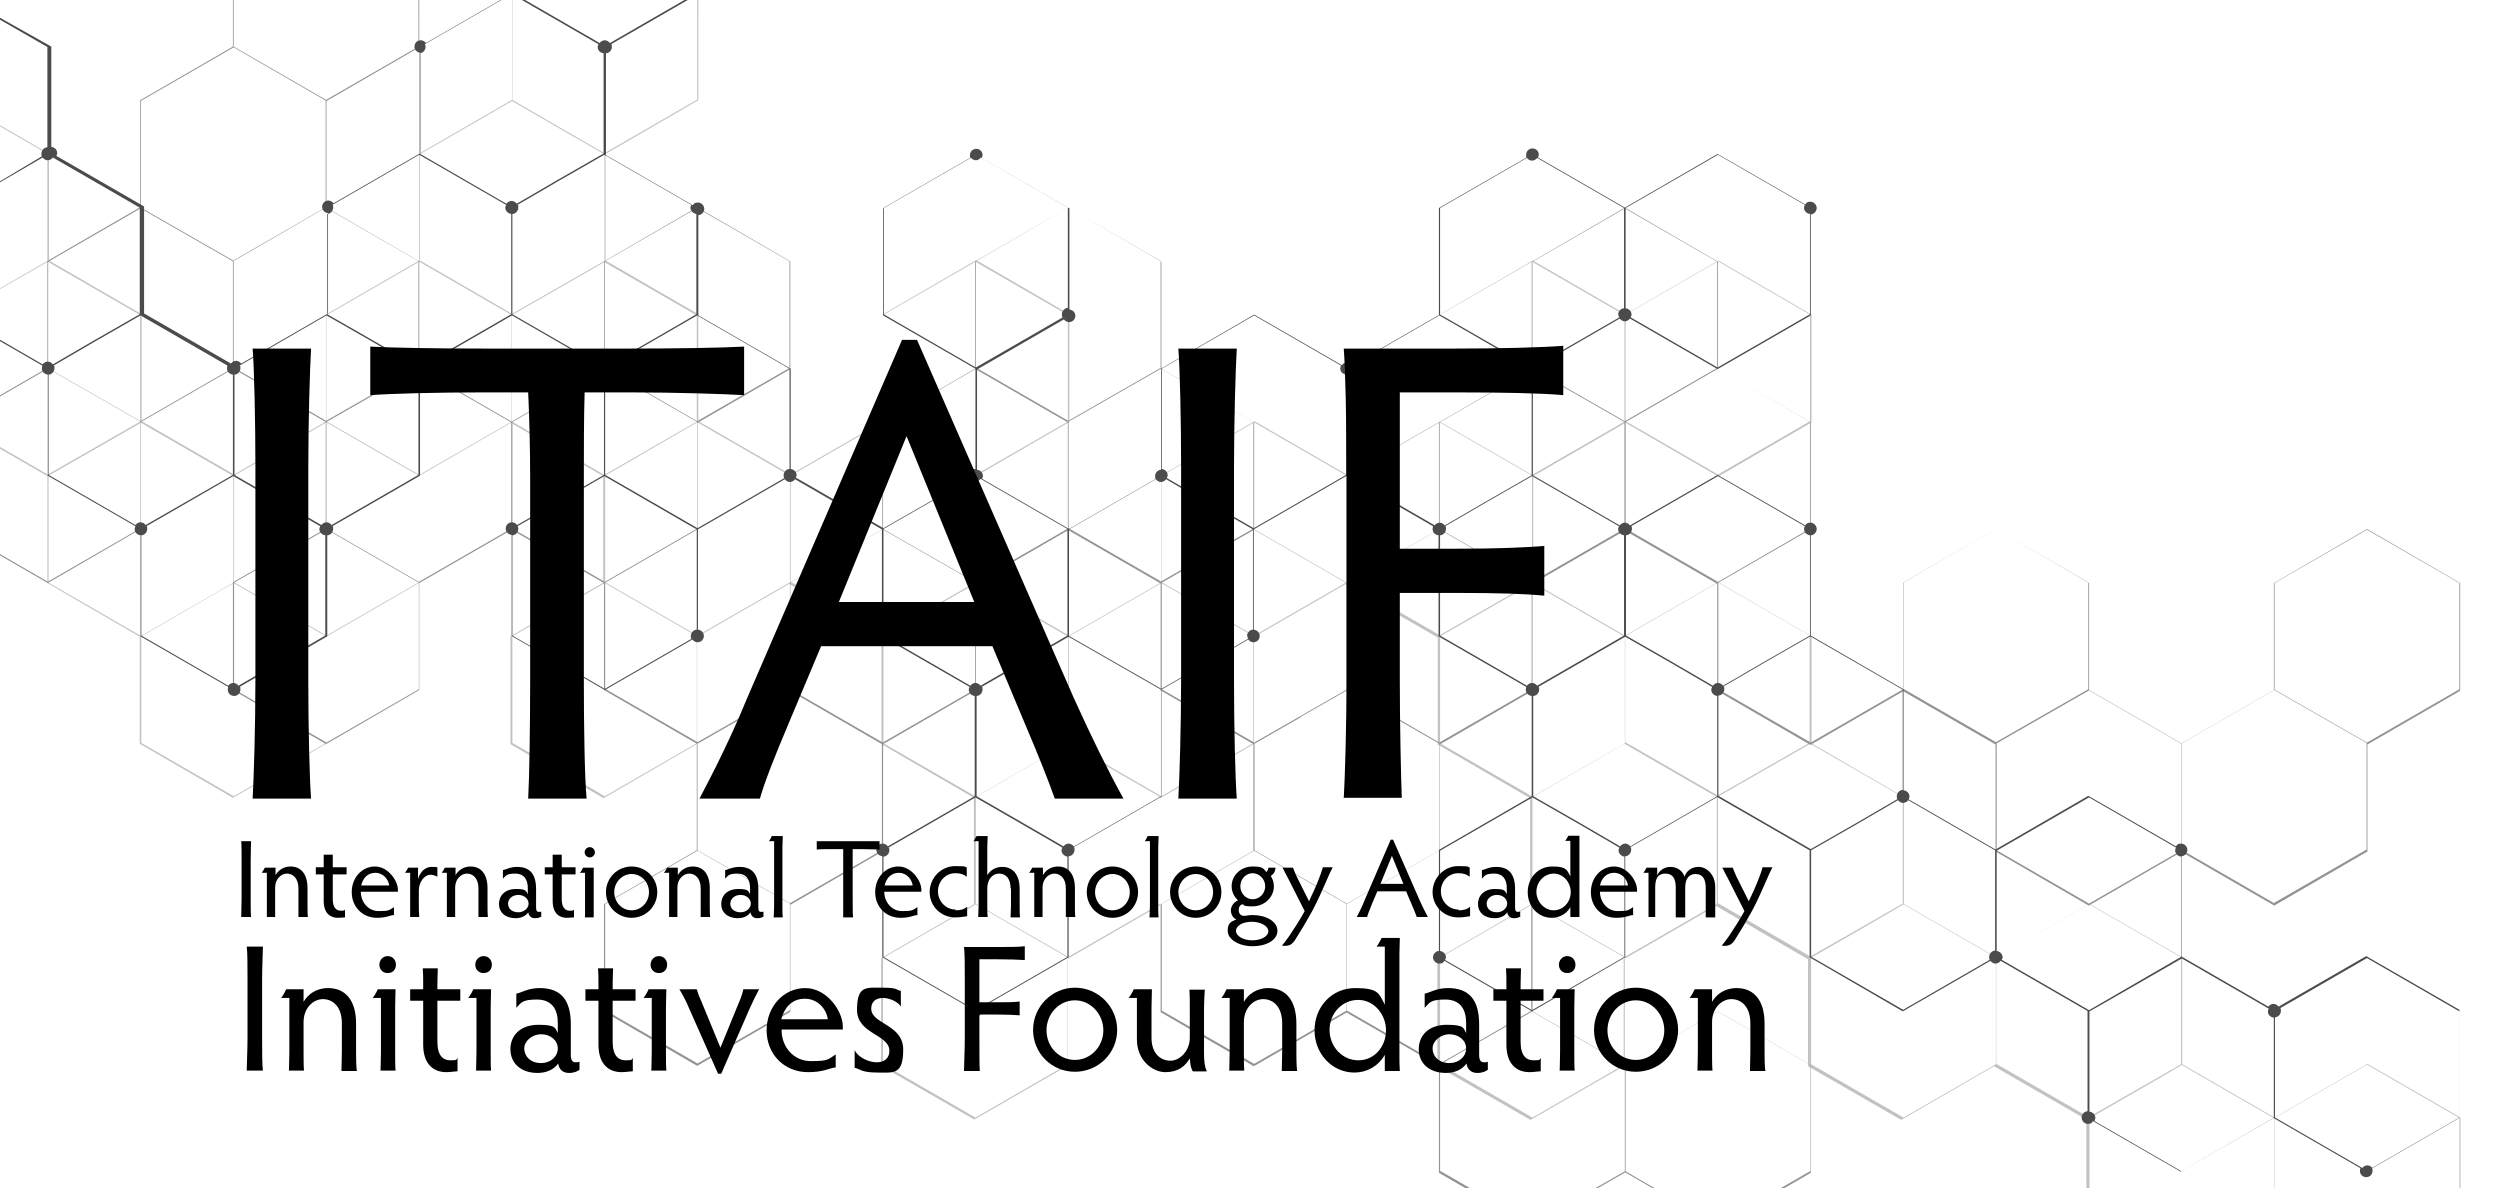 <svg xmlns="http://www.w3.org/2000/svg" xmlns:xlink="http://www.w3.org/1999/xlink" id="_&#xCE;&#xD3;&#xC8;_1" data-name="&#x2014;&#xCE;&#xD3;&#xC8;_1" viewBox="0 0 633.3 301"><defs><style>      .cls-1 {        fill: #b3b3b3;      }      .cls-1, .cls-2, .cls-3, .cls-4, .cls-5 {        stroke-width: 0px;      }      .cls-2 {        fill: #787878;      }      .cls-3 {        fill: #1e1e1e;      }      .cls-6 {        clip-path: url(#clippath);      }      .cls-4 {        fill: none;      }      .cls-5 {        fill: #000;      }      .cls-7 {        opacity: .8;      }    </style><clipPath id="clippath"><rect class="cls-4" width="1174" height="301"></rect></clipPath></defs><g class="cls-7"><g class="cls-6"><g><path class="cls-1" d="M623.3,310.4v-27.3h0s-23.6-13.6-23.6-13.6l-23.5,13.6-23.4-13.5v-27.1h0s-23.6-13.6-23.6-13.6l-23.5,13.6-23.4-13.5v-27.1h0s-23.4-13.6-23.4-13.6v-27.1h0s-23.6-13.7-23.6-13.7l-23.5,13.6-23.4-13.5v-27l23.4-13.5,23.5,13.6,23.6-13.7v-27.3l-23.6-13.7-23.5,13.6-23.5-13.6-23.6,13.7v27.1l-23.4,13.5-23.5-13.6-23.6,13.7v27.1l-23.4,13.5-23.4-13.5v-27l23.5-13.6v-27.3l-23.6-13.7-23.6,13.7v27.1l-23.4,13.5-23.4-13.5v-27.1l-23.5-13.6v-27l23.5-13.6V-1.8l-23.6-13.7-23.6,13.7v27.1l-23.5,13.6v27.1l-23.5,13.6v27.1l-23.4,13.5-23.4-13.5v-27.1l-23.5-13.6v-27.1l-23.5-13.6V-1.8l-23.6-13.7L-58.3-1.9l-23.4-13.5v-27l23.4-13.5,23.5,13.6,23.6-13.6v-27.1l23.5-13.6v-27.3l-23.6-13.7-23.6,13.7v27.1l-23.4,13.5-23.5-13.6-23.6,13.7v27.1l-23.4,13.5-23.5-13.6-23.6,13.7V-15.4l-23.4,13.5-23.4-13.5v-27l23.5-13.6v-27.3l-23.6-13.7-23.6,13.7v27.1l-23.4,13.5-23.4-13.5v-27.1l-23.5-13.6v-27l23.5-13.6v-27.3l-23.6-13.7-23.6,13.7v27.1l-23.5,13.6v27.1l-23.5,13.6v27.1l-23.4,13.5-23.4-13.5v-27.1l-23.5-13.6v-27l23.5-13.6v-27.3l-23.6-13.7-23.5,13.6-23.4-13.5v-27.1l-23.5-13.6v-27.1l-23.6-13.7-23.6,13.7v27.1l-23.5,13.6v27.3l23.6,13.7,23.5-13.6,23.4,13.5v27.1l23.5,13.6v27l-23.5,13.6v27.1l-23.4,13.5-23.4-13.5v-27.1l-23.6-13.7-23.5,13.6-23.4-13.5v-27.1l-23.6-13.7-23.5,13.6-23.5-13.6-23.6,13.7v27.1l-23.5,13.6v27.3l23.6,13.6,23.6-13.6v-27.1l23.4-13.5,23.4,13.5v27.1l23.6,13.6,23.5-13.6,23.4,13.5V-15.2l23.5,13.6v27.1l23.6,13.7,23.6-13.7V-1.6l23.5-13.6v-27.1l23.4-13.5,23.4,13.5V-15.2l23.5,13.6v27.1l23.6,13.7,23.6-13.7V-1.6l23.5-13.6v-27.1l23.4-13.5,23.4,13.5V-15.4l-23.5,13.6v27.3l23.6,13.7,23.6-13.7V-1.6l23.4-13.5,23.4,13.5v27.1l23.5,13.6v27l-23.5,13.6v27.3h0s23.6,13.6,23.6,13.6l23.6-13.6v-27.1l23.5-13.6v-27.1l23.5-13.6V-1.6l23.4-13.5L-105.5-1.6v27.1l23.6,13.7,23.5-13.6,23.4,13.5v27l-23.5,13.6v27.1l-23.4,13.5-23.5-13.6-23.6,13.7v27.1l-23.5,13.6v27.3h0s23.6,13.7,23.6,13.7l23.6-13.7v-27.1l23.4-13.5,23.5,13.6,23.6-13.7v-27.1l23.4-13.5,23.4,13.5v27.1h0s23.4,13.6,23.4,13.6v27.1h0s23.6,13.7,23.6,13.7l23.6-13.7v-27.1l23.5-13.6v-27.1l23.3-13.5,23.4,13.5v27l-23.5,13.6v27.3h0s23.6,13.7,23.6,13.7l23.6-13.7v-27.1l23.4-13.5,23.4,13.5v27.1h0s23.4,13.6,23.4,13.6v27l-23.5,13.6v27.3h0s23.6,13.6,23.6,13.6l23.6-13.6v-27.1l23.5-13.6v-27.1l23.5-13.6v-27.1l23.4-13.5,23.4,13.5v27.1h0s23.4,13.6,23.4,13.6v27l-23.5,13.6v27.3h0s23.6,13.6,23.6,13.6l23.6-13.6v-27.1l23.4-13.5,23.3,13.5v27.1h0s23.6,13.6,23.6,13.6l23.5-13.6,23.4,13.5v27.1h0s23.6,13.7,23.6,13.7l23.5-13.6,23.5,13.6,23.6-13.7ZM529.3,283.3l14.1-8.1,9.3-5.4,23.4,13.5v27l-23.4,13.5-23.4-13.5v-27ZM458.8,242.6l11.7-6.7,11.7-6.8,23.4,13.5v27l-23.4,13.5-23.4-13.5v-27ZM435,228.9l-23.4,13.5-23.4-13.5v-27l17.3-10,6-3.5,23.4,13.5v27ZM364.8,242.6l23.4-13.5,23.4,13.5v27l-23.4,13.5-23.4-13.5v-27ZM364.8,161.2l11.7-6.7,11.7-6.7,23.4,13.5v27l-23.4,13.5-23.4-13.5v-27ZM294,228.9l-23.4,13.5-15.8-9.1-7.6-4.4v-27l20.2-11.7,3.1-1.8,23.4,13.5v27ZM223.8,242.6l23.4-13.5,4.3,2.5,19,11v27l-23.4,13.5-23.4-13.5v-27ZM223.8,161.2l11.7-6.7,11.7-6.7,23.4,13.5v27l-23.4,13.5-23.4-13.5v-27ZM176.7,107l23.4,13.5v27l-23.4,13.5-23.4-13.5v-27l19.3-11.2,4-2.3ZM129.8,161.2l23.4-13.5,23.4,13.5v27l-23.4,13.5-23.4-13.5v-27ZM35.8,161.2l19-11,4.4-2.5,23.4,13.5v27l-23.4,13.5-23.4-13.5v-27ZM12.3,120.5l11.7-6.7,11.7-6.7,23.4,13.5v27l-23.4,13.5-23.4-13.5v-27ZM-152.2,161.2l23.3-13.5,23.4,13.5v27l-23.4,13.5-23.3-13.5v-27ZM-105.3,107l23.4,13.5v27l-23.4,13.5-23.4-13.5v-27l23.4-13.5ZM-81.7,120.5l23.4-13.5,23.4,13.5v27l-23.4,13.5-23.4-13.5v-27ZM-58.2,79.8l23.4-13.5,18.6,10.8,4.7,2.7v27l-23.4,13.5-23.4-13.5v-27ZM-105.2,25.3V-1.6l11.7-6.7,11.7-6.7L-58.5-1.6v27l-23.4,13.5-23.4-13.5ZM-176,66l-23.4,13.5-20.9-12.1-2.4-1.4v-27l23.4-13.5,11.7,6.7,11.7,6.7v27ZM-246.2,79.8l23.4-13.5,23.4,13.5v27l-23.4,13.5-23.4-13.5v-27ZM-246.2,25.3V-1.6l11.7-6.7,11.7-6.7,23.4,13.5v27l-4.7,2.7-18.6,10.8-23.4-13.5ZM-293.3-55.8l23.4,13.5V-15.4l-23.4,13.5-23.4-13.5v-27l23.4-13.5ZM-340.2-1.6l23.4-13.5,18.7,10.8,4.7,2.7v27l-23.4,13.5-23.4-13.5V-1.6ZM-434.2,25.3V-1.6l11.7-6.7,11.7-6.7,23.4,13.5v27l-23.4,13.5-23.4-13.5ZM-457.7-15.4v-27l11.7-6.7,11.7-6.7,23.4,13.5V-15.4l-11.7,6.7-11.7,6.7-23.4-13.5ZM-469.6-90l-11.7,6.7-23.4-13.5v-27l23.4-13.5,2.1,1.2,21.3,12.3v27l-11.7,6.7ZM-575.1-1.6l23.4-13.5,11.7,6.7,11.7,6.7v27l-23.4,13.5-23.4-13.5V-1.6ZM-598.6-15.4v-27l3.6-2.1,19.7-11.4,23.4,13.5V-15.4l-2.1,1.2-21.3,12.3-23.3-13.5ZM-669.1-56.1v-27l11.7-6.7,11.7-6.7,23.4,13.5v27l-23.4,13.5-23.4-13.5ZM-763.1-83l23.4-13.5,11.7,6.7,11.7,6.7v27l-23.4,13.5-23.4-13.5v-27ZM-716.3-137.2l23.4,13.5v27l-23.4,13.5-11.7-6.7-11.7-6.7v-27l23.4-13.5ZM-645.9-123.7v27l-11.7,6.7-11.7,6.7-23.4-13.5v-27l23.4-13.5,23.4,13.5ZM-575.4-83v27l-8.3,4.8-15.1,8.7-23.4-13.5v-27l23.4-13.5,23.4,13.5ZM-551.6-42.3l23.4-13.5,11.7,6.7,11.7,6.7V-15.4l-23.4,13.5-11.7-6.7-11.7-6.7v-27ZM-528.2-83l23.4-13.5,20.4,11.8,3,1.7v27l-23.4,13.5-11.7-6.7-11.7-6.7v-27ZM-528.2-164.4l23.4-13.5,23.4,13.5v27l-2.9,1.7-20.4,11.8-23.4-13.5v-27ZM-598.6-205.1l23.4-13.5,20.4,11.8,2.9,1.7v27l-23.4,13.5-23.4-13.5v-27ZM-528.4-245.8v27l-11.7,6.7-11.7,6.7-23.4-13.5v-27l23.4-13.5,23.4,13.5ZM-504.9-205.1v27l-4.6,2.6-18.8,10.8-23.4-13.5v-27l11.7-6.7,11.7-6.7,23.4,13.5ZM-434.4-137.5l-23.4,13.5-23.4-13.5v-27l23.4-13.5,23.4,13.5v27ZM-434.4-83v27l-11.7,6.7-11.7,6.7-23.4-13.5v-27l11.7-6.7,11.7-6.7,23.4,13.5ZM-410.7-42.3l23.4-13.5,11.7,6.7,11.7,6.7V-15.4l-23.4,13.5-18.7-10.8-4.7-2.7v-27ZM-387.2-83l23.4-13.5,23.4,13.5v27l-23.4,13.5-11.7-6.7-11.7-6.7v-27ZM-363.7-123.7l23.4-13.5,11.7,6.7,11.7,6.7v27l-11.7,6.7-11.7,6.7-4.8-2.8-18.5-10.7v-27ZM-293.5-137.5l-23.4,13.5-11.7-6.7-11.7-6.7v-27l23.4-13.5,23.4,13.5v27ZM-293.5-83v27l-4.7,2.7-18.7,10.8-23.4-13.5v-27l11.7-6.7,11.7-6.7,23.4,13.5ZM-269.7-42.3l23.4-13.5,23.4,13.5V-15.4l-11.7,6.7-11.7,6.7-23.4-13.5v-27ZM-199.5-56.1l-23.4,13.5-20.1-11.6-3.3-1.9v-27l23.4-13.5,23.4,13.5v27ZM-199.2-1.6l23.4-13.5,11.7,6.7,11.7,6.7v27l-23.4,13.5-11.7-6.7-11.7-6.7V-1.6ZM-152.3-55.8l23.4,13.5V-15.4l-23.4,13.5-11.7-6.7-11.7-6.7v-27l23.4-13.5ZM-128.7-42.3l23.4-13.5,11.7,6.7,11.7,6.7V-15.4l-11.7,6.7-11.7,6.7-23.4-13.5v-27ZM12-96.8l-23.4,13.5-11.7-6.7-11.7-6.7v-27l23.4-13.5,23.4,13.5v27ZM-34.8-42.6l-23.4-13.5v-27l23.4-13.5,11.7,6.7,11.7,6.7v27l-23.4,13.5ZM-58.5-56.1l-23.4,13.5-11.7-6.7-11.7-6.7v-27l23.4-13.5,23.4,13.5v27ZM-11.5-1.6v27l-4.7,2.7-18.6,10.8-23.4-13.5V-1.6l23.4-13.5L-11.5-1.6ZM12,39.1v27L.4,72.8l-11.7,6.7-23.4-13.5v-27l23.4-13.5,23.4,13.5ZM35.5,106.8l-11.7,6.7-11.7,6.7-23.4-13.5v-27l11.7-6.7,11.7-6.7,23.4,13.5v27ZM59.3,120.5l23.4-13.5,23.4,13.5v27l-23.4,13.5-23.4-13.5v-27ZM82.8,79.8l23.4-13.5,23.4,13.5v27l-23.4,13.5-23.4-13.5v-27ZM106.3,39.1l23.4-13.5,23.4,13.5v27l-11.7,6.7-11.7,6.7-2.9-1.7-20.4-11.8v-27ZM176.5,25.3l-23.4,13.5-20.4-11.8-2.9-1.7V-1.6l23.4-13.5,23.4,13.5v27ZM176.5,106.8l-23.4,13.5-23.4-13.5v-27l11.7-6.7,11.7-6.7,23.4,13.5v27ZM200.3,120.5l23.4-13.5,23.4,13.5v27l-11.7,6.7-11.7,6.7-23.4-13.5v-27ZM270.5,106.8l-23.4,13.5-23.4-13.5v-27l23.4-13.5,23.4,13.5v27ZM270.8,161.2l23.4-13.5,23.4,13.5v27l-23.4,13.5-23.4-13.5v-27ZM317.7,107l23.4,13.5v27l-23.4,13.5-23.4-13.5v-27l23.4-13.5ZM341.3,120.5l23.4-13.5,23.4,13.5v27l-11.7,6.7-11.7,6.7-23.4-13.5v-27ZM435.2,120.2l-23.4-13.5v-27l23.4-13.5,23.3,13.5v27l-23.3,13.5ZM411.5,106.8l-23.4,13.5-23.4-13.5v-27l23.4-13.5,23.4,13.5v27ZM458.5,188.1l-11.7,6.7-11.7,6.7-23.4-13.5v-27l23.4-13.5,23.3,13.5v27ZM482,228.9l-11.7,6.7-11.7,6.7-23.4-13.5v-27l11.7-6.7,11.7-6.7,23.4,13.5v27ZM552.5,269.6l-15.7,9-7.7,4.4-23.4-13.5v-27l23.4-13.5,23.4,13.5v27ZM623,310.2l-23.4,13.5-23.4-13.5v-27l23.4-13.5,23.4,13.5v27Z"></path><path class="cls-2" d="M-763.4-218.9v27.3h0s23.6,13.7,23.6,13.7l23.5-13.6,23.4,13.5v27.1h0s23.6,13.7,23.6,13.7l23.5-13.6,23.4,13.5v27.1h0s23.4,13.6,23.4,13.6v27.1h0s23.6,13.7,23.6,13.7l23.5-13.6,23.4,13.5v27l-23.4,13.5-23.5-13.6-23.6,13.6V11.9l23.6,13.6,23.5-13.6,23.5,13.6,23.6-13.6V-15.2l23.4-13.5,23.5,13.6,23.6-13.7v-27.1l23.4-13.5,23.4,13.5v27l-23.5,13.6V11.9l23.6,13.6,23.6-13.6V-15.2l23.4-13.5,23.4,13.5V11.9l23.5,13.6v27l-23.5,13.6v27.3l23.6,13.6,23.6-13.6v-27.1l23.5-13.6v-27.1l23.5-13.6V-15.2l23.4-13.5,23.4,13.5V11.9l23.5,13.6v27.1l23.5,13.6v27.1l23.6,13.6,23.5-13.6,23.4,13.5v27l-23.4,13.5-23.5-13.6-23.6,13.7v27.1l-23.5,13.6v27.3l23.6,13.7,23.6-13.7v-27.1l23.4-13.5,23.5,13.6,23.6-13.7v-27.1l23.4-13.5,23.5,13.6,23.6-13.7v-27.1l23.4-13.5,23.4,13.5v27l-23.5,13.6v27.3l23.6,13.7,23.6-13.7v-27.1l23.4-13.5,23.4,13.5v27.1l23.5,13.6v27l-23.5,13.6v27.3l23.6,13.7,23.6-13.7v-27.1l23.5-13.6v-27.1l23.5-13.6v-27.1l23.4-13.5,23.4,13.5v27.1l23.5,13.6v27l-23.5,13.6v27.3l23.6,13.7,23.5-13.6,23.4,13.5v27.1l23.5,13.6v27.1l23.6,13.6,23.6-13.6v-27.1l23.5-13.6v-27.3l-23.6-13.6-23.5,13.6-23.4-13.5v-27.1l-23.5-13.6v-27l23.5-13.6v-27.1l23.4-13.5,23.4,13.5v27.1l23.6,13.7,23.5-13.6,23.4,13.5v27.1l23.6,13.7,23.5-13.6,23.5,13.6,23.6-13.7v-27.1l23.5-13.6v-27.3l-23.6-13.7-23.6,13.7v27.1l-23.4,13.5-23.4-13.5v-27.1l-23.6-13.7-23.5,13.6-23.4-13.5v-27.1l-23.5-13.6v-27.1l-23.6-13.7-23.6,13.7v27.1l-23.5,13.6v27.1l-23.4,13.5-23.4-13.5v-27.1l-23.5-13.6v-27.1l-23.6-13.7-23.6,13.7v27.1l-23.5,13.6v27.1l-23.4,13.5-23.4-13.5v-27l23.5-13.6v-27.3l-23.6-13.7-23.6,13.7v27.1l-23.4,13.5-23.4-13.5v-27.1l-23.5-13.6v-27l23.5-13.6V-15.4h0s-23.6-13.7-23.6-13.7l-23.6,13.7V11.8l-23.5,13.6v27.1l-23.5,13.6v27.1l-23.4,13.5-23.4-13.5v-27.1l-23.6-13.7-23.5,13.6-23.4-13.5v-27l23.5-13.6V-15.2l23.4-13.5,23.5,13.6,23.6-13.7v-27.1l23.5-13.6v-27.3h0s-23.6-13.7-23.6-13.7l-23.6,13.7v27.1l-23.4,13.5-23.5-13.6-23.6,13.7v27.1l-23.4,13.5-23.4-13.5v-27.1h0s-23.4-13.6-23.4-13.6v-27.1h0s-23.6-13.7-23.6-13.7l-23.6,13.7v27.1l-23.5,13.6v27.1l-23.4,13.5-23.4-13.5v-27l23.5-13.6v-27.3h0s-23.6-13.7-23.6-13.7l-23.6,13.7v27.1l-23.4,13.5-23.4-13.5v-27.1h0s-23.4-13.6-23.4-13.6v-27l23.5-13.6v-27.3h0s-23.6-13.7-23.6-13.7l-23.6,13.7v27.1l-23.5,13.6v27.1l-23.5,13.6v27.1l-23.4,13.5-23.4-13.5v-27.1h0s-23.4-13.6-23.4-13.6v-27l23.5-13.6v-27.3h0s-23.6-13.7-23.6-13.7l-23.6,13.7v27.1l-23.4,13.5-23.4-13.5v-27.1h0s-23.6-13.7-23.6-13.7l-23.5,13.6-23.4-13.5v-27.1h0s-23.6-13.7-23.6-13.7l-23.5,13.6-23.5-13.6-23.6,13.7ZM-669.4-191.7l-14,8.1-9.3,5.4-23.4-13.5v-27l23.4-13.5,23.4,13.5v27ZM-598.9-151l-11.7,6.7-11.7,6.7-23.4-13.5v-27l23.4-13.5,23.4,13.5v27ZM-575.2-137.3l23.4-13.5,23.4,13.5v27l-17.3,10-6,3.5-23.4-13.5v-27ZM-504.9-151l-23.4,13.5-23.4-13.5v-27l23.4-13.5,23.4,13.5v27ZM-504.9-69.6l-11.7,6.7-11.7,6.7-23.4-13.5v-27l23.4-13.5,23.4,13.5v27ZM-434.2-137.3l23.4-13.5,15.8,9.1,7.6,4.4v27l-20.2,11.7-3.1,1.8-23.4-13.5v-27ZM-364-151l-23.4,13.5-4.3-2.5-19-11v-27l23.4-13.5,23.4,13.5v27ZM-364-69.6l-11.7,6.7-11.7,6.7-23.4-13.5v-27l23.4-13.5,23.4,13.5v27ZM-316.8-15.4l-23.4-13.5v-27l23.4-13.5,23.4,13.5v27l-19.3,11.2-4,2.3ZM-270-69.6l-23.4,13.5-23.4-13.5v-27l23.4-13.5,23.4,13.5v27ZM-176-69.6l-19,11-4.4,2.5-23.4-13.5v-27l23.4-13.5,23.4,13.5v27ZM-152.5-28.9l-11.7,6.7-11.7,6.7-23.4-13.5v-27l23.4-13.5,23.4,13.5v27ZM12-69.6l-23.4,13.5-23.4-13.5v-27l23.4-13.5,23.4,13.5v27ZM-34.8-15.4l-23.4-13.5v-27l23.4-13.5,23.4,13.5v27l-23.4,13.5ZM-58.5-28.9l-23.3,13.5-23.4-13.5v-27l23.4-13.5,23.3,13.5v27ZM-82,11.8l-23.4,13.5-18.6-10.8-4.7-2.7V-15.2l23.4-13.5,23.4,13.5V11.8ZM-35,66.2v27l-11.7,6.7-11.7,6.7-23.4-13.5v-27l23.4-13.5,23.4,13.5ZM35.8,25.5l23.4-13.5,20.9,12.1,2.4,1.4v27l-23.4,13.5-11.7-6.7-11.7-6.7v-27ZM106,11.8l-23.4,13.5-23.4-13.5V-15.2l23.4-13.5,23.4,13.5V11.8ZM106,66.2v27l-11.7,6.7-11.7,6.7-23.4-13.5v-27l4.7-2.7,18.6-10.8,23.4,13.5ZM153.2,147.4l-23.4-13.5v-27l23.4-13.5,23.4,13.5v27l-23.4,13.5ZM200,93.2l-23.4,13.5-18.7-10.8-4.7-2.7v-27l23.4-13.5,23.4,13.5v27ZM294,66.2v27l-11.7,6.7-11.7,6.7-23.4-13.5v-27l23.4-13.5,23.4,13.5ZM317.5,106.9v27l-11.7,6.7-11.7,6.7-23.4-13.5v-27l11.7-6.7,11.7-6.7,23.4,13.5ZM329.5,181.6l11.7-6.7,23.4,13.5v27l-23.4,13.5-2.1-1.2-21.3-12.3v-27l11.7-6.7ZM435,93.2l-23.4,13.5-11.7-6.7-11.7-6.7v-27l23.4-13.5,23.4,13.5v27ZM458.5,106.9v27l-3.6,2.1-19.7,11.4-23.4-13.5v-27l2.1-1.2,21.3-12.3,23.4,13.5ZM529,147.6v27l-11.7,6.7-11.7,6.7-23.4-13.5v-27l23.4-13.5,23.4,13.5ZM623,174.6l-23.4,13.5-11.7-6.7-11.7-6.7v-27l23.4-13.5,23.4,13.5v27ZM576.1,228.8l-23.4-13.5v-27l23.4-13.5,11.7,6.7,11.7,6.7v27l-23.4,13.5ZM505.8,215.3v-27l11.7-6.7,11.7-6.7,23.4,13.5v27l-23.4,13.5-23.4-13.5ZM435.3,174.6v-27l8.3-4.8,15.1-8.7,23.4,13.5v27l-23.4,13.5-23.4-13.5ZM411.5,133.9l-23.4,13.5-11.7-6.7-11.7-6.7v-27l23.4-13.5,11.7,6.7,11.7,6.7v27ZM388,174.6l-23.4,13.5-20.4-11.8-3-1.7v-27l23.4-13.5,11.7,6.7,11.7,6.7v27ZM388,256l-23.4,13.5-23.4-13.5v-27l2.9-1.7,20.4-11.8,23.4,13.5v27ZM458.5,296.7l-23.4,13.5-20.4-11.8-2.9-1.7v-27l23.4-13.5,23.4,13.5v27ZM388.3,337.4v-27l11.7-6.7,11.7-6.7,23.4,13.5v27l-23.4,13.5-23.4-13.5ZM364.8,296.7v-27l4.6-2.7,18.8-10.8,23.4,13.5v27l-11.7,6.7-11.7,6.7-23.4-13.5ZM294.3,229l23.4-13.5,23.4,13.5v27l-23.4,13.5-23.4-13.5v-27ZM294.3,174.6v-27l11.7-6.7,11.7-6.7,23.4,13.5v27l-11.7,6.7-11.7,6.7-23.4-13.5ZM270.5,133.9l-23.4,13.5-11.7-6.7-11.7-6.7v-27l23.4-13.5,18.7,10.8,4.7,2.7v27ZM247,174.6l-23.4,13.5-23.4-13.5v-27l23.4-13.5,11.7,6.7,11.7,6.7v27ZM223.5,215.3l-23.4,13.5-11.7-6.7-11.7-6.7v-27l11.7-6.7,11.7-6.7,4.8,2.8,18.5,10.7v27ZM153.3,229l23.4-13.5,11.7,6.7,11.7,6.7v27l-23.4,13.5-23.4-13.5v-27ZM153.3,174.6v-27l4.7-2.7,18.7-10.8,23.4,13.5v27l-11.7,6.7-11.7,6.7-23.4-13.5ZM129.5,133.9l-23.4,13.5-23.4-13.5v-27l11.7-6.7,11.7-6.7,23.4,13.5v27ZM59.3,147.6l23.4-13.5,20.1,11.6,3.3,1.9v27l-23.4,13.5-23.4-13.5v-27ZM59,93.2l-23.4,13.5-11.7-6.7-11.7-6.7v-27l23.4-13.5,11.7,6.7,11.7,6.7v27ZM12.2,147.4l-23.4-13.5v-27l23.4-13.5,11.7,6.7,11.7,6.7v27l-23.4,13.5ZM-11.5,133.9l-23.4,13.5-11.7-6.7-11.7-6.7v-27l11.7-6.7,11.7-6.7,23.4,13.5v27ZM-152.2,188.3l23.4-13.5,11.7,6.7,11.7,6.7v27l-23.4,13.5-23.4-13.5v-27ZM-105.3,134.1l23.4,13.5v27l-23.4,13.5-11.7-6.7-11.7-6.7v-27l23.4-13.5ZM-81.7,147.6l23.4-13.5,11.7,6.7,11.7,6.7v27l-23.4,13.5-23.4-13.5v-27ZM-128.7,93.2v-27l4.7-2.7,18.6-10.8,23.4,13.5v27l-23.4,13.5-23.4-13.5ZM-152.2,52.5v-27l11.7-6.7,11.7-6.7,23.4,13.5v27l-23.4,13.5-23.4-13.5ZM-175.7-15.2l11.7-6.7,11.7-6.7,23.4,13.5V11.8l-11.7,6.7-11.7,6.7-23.4-13.5V-15.2ZM-199.5-28.9l-23.4,13.5-23.4-13.5v-27l23.4-13.5,23.4,13.5v27ZM-223,11.8l-23.4,13.5-23.4-13.5V-15.2l23.4-13.5,23.4,13.5V11.8ZM-246.5,52.5l-23.4,13.5-23.4-13.5v-27l11.7-6.7,11.7-6.7,2.9,1.7,20.4,11.8v27ZM-316.7,66.2l23.4-13.5,20.4,11.8,2.9,1.7v27l-23.4,13.5-23.4-13.5v-27ZM-316.7-15.2l23.4-13.5,23.4,13.5V11.8l-11.7,6.7-11.7,6.7-23.4-13.5V-15.2ZM-340.5-28.9l-23.4,13.5-23.4-13.5v-27l11.7-6.7,11.7-6.7,23.4,13.5v27ZM-410.7-15.2l23.4-13.5,23.4,13.5V11.8l-23.4,13.5-23.4-13.5V-15.2ZM-410.9-69.6l-23.4,13.5-23.4-13.5v-27l23.4-13.5,23.4,13.5v27ZM-457.8-15.4l-23.4-13.5v-27l23.4-13.5,23.4,13.5v27l-23.4,13.5ZM-481.4-28.9l-23.4,13.5-23.4-13.5v-27l11.7-6.7,11.7-6.7,23.4,13.5v27ZM-575.3-28.7l23.4,13.5V11.8l-23.4,13.5-23.4-13.5V-15.2l23.4-13.5ZM-551.6-15.2l23.4-13.5,23.4,13.5V11.8l-23.4,13.5-23.4-13.5V-15.2ZM-598.6-96.6l11.7-6.7,11.7-6.7,23.4,13.5v27l-23.4,13.5-23.4-13.5v-27ZM-622.1-137.3l11.7-6.7,11.7-6.7,23.4,13.5v27l-11.7,6.7-11.7,6.7-23.4-13.5v-27ZM-692.6-178l15.7-9,7.7-4.4,23.4,13.5v27l-23.4,13.5-23.4-13.5v-27ZM-763.1-218.7l23.4-13.5,23.4,13.5v27l-23.4,13.5-23.4-13.5v-27Z"></path><path class="cls-3" d="M-763.4-108.6v25.6h0s22.1,12.8,22.1,12.8c-.1.2-.2.4-.2.7,0,.9.7,1.6,1.6,1.6s1.6-.7,1.6-1.6,0-.5-.2-.7l22.2-12.8v-25.6c.8,0,1.5-.8,1.5-1.6s0-.5-.2-.7l22-12.7,23.4,13.5v25.4c-.8,0-1.5.8-1.5,1.6s.7,1.6,1.6,1.6,1-.3,1.3-.7l22.2,12.8,23.5-13.6,22,12.7c0,.2-.2.4-.2.7,0,.8.7,1.5,1.5,1.6v25.6h0s22.1,12.8,22.1,12.8c-.1.2-.2.4-.2.7,0,.9.7,1.5,1.5,1.6V-1.6h0s22.1,12.8,22.1,12.8c0,.2-.2.4-.2.7,0,.9.7,1.6,1.6,1.6s1.6-.7,1.6-1.6,0-.5-.2-.7l22.2-12.8v-27.1l22-12.7c.3.4.8.7,1.3.7.9,0,1.6-.7,1.6-1.6s-.7-1.5-1.5-1.6v-25.4l23.4-13.5,22,12.7c0,.2-.2.4-.2.7,0,.9.7,1.5,1.5,1.6v25.6h0s22.1,12.8,22.1,12.8c0,.2-.2.4-.2.7,0,.9.7,1.5,1.5,1.6V-1.6h0s23.6,13.7,23.6,13.7l22.2-12.8c.3.4.8.7,1.3.7.9,0,1.6-.7,1.6-1.6s-.7-1.5-1.5-1.6v-25.4l22-12.7c.3.4.8.7,1.3.7.9,0,1.6-.7,1.6-1.6s-.7-1.5-1.5-1.6v-25.4l23.4-13.5,22,12.7c-.1.2-.2.4-.2.7,0,.9.7,1.5,1.5,1.6v25.4l-23.5,13.6V-3.3c-.8,0-1.5.8-1.5,1.6s.7,1.6,1.6,1.6,1-.3,1.3-.7l22.2,12.8,23.6-13.7v-25.6c.8,0,1.5-.8,1.5-1.6s0-.5-.2-.7l22-12.7,23.4,13.5V-1.6h0s23.4,13.6,23.4,13.6v27l-22,12.7c-.3-.4-.8-.7-1.3-.7-.9,0-1.6.7-1.6,1.6s.7,1.5,1.5,1.6v25.6l23.6,13.7,22.2-12.8c.3.4.8.7,1.3.7.9,0,1.6-.7,1.6-1.6s-.7-1.5-1.5-1.6v-25.4l22-12.7c.3.4.8.7,1.3.7.9,0,1.6-.7,1.6-1.6s-.7-1.5-1.5-1.6V11.9l23.5-13.6v-25.6c.8,0,1.5-.8,1.5-1.6s0-.5-.2-.7l22-12.7,22,12.7c0,.2-.2.4-.2.7,0,.9.7,1.5,1.5,1.6V-1.6h0s23.6,13.7,23.6,13.7L-59.7-.8c.3.4.8.7,1.3.7s1-.3,1.3-.7l22,12.7v27l-22,12.7c-.3-.4-.8-.7-1.3-.7-.9,0-1.6.7-1.6,1.6s.7,1.5,1.5,1.6v25.4l-23.4,13.5-22-12.7c.1-.2.2-.4.2-.7,0-.9-.7-1.6-1.6-1.6s-1.6.7-1.6,1.6,0,.5.2.7l-22.2,12.8v27.1l-22,12.7c-.3-.4-.8-.7-1.3-.7-.9,0-1.6.7-1.6,1.6s.7,1.5,1.5,1.6v25.6l23.6,13.7,22.2-12.8c.3.4.8.7,1.3.7.9,0,1.6-.7,1.6-1.6s-.7-1.5-1.5-1.6v-25.4l22-12.7c.3.4.8.7,1.3.7s1-.3,1.3-.7l22.2,12.8,22.2-12.8c.3.4.8.7,1.3.7.9,0,1.6-.7,1.6-1.6s-.7-1.5-1.5-1.6v-25.4l23.4-13.5,22,12.7c0,.2-.1.4-.1.7,0,.9.7,1.5,1.5,1.6v25.6l22.2,12.8c0,.2-.2.4-.2.7,0,.9.7,1.5,1.5,1.6v25.6l22.2,12.8c0,.2-.1.4-.1.7,0,.9.7,1.6,1.6,1.6s1.6-.7,1.6-1.6,0-.5-.2-.7l22.2-12.8v-25.6c.8,0,1.5-.8,1.5-1.6s0-.5-.2-.7l22.2-12.8v-25.6c.8,0,1.5-.8,1.5-1.6s0-.5-.2-.7l22-12.7,22,12.7c0,.2-.2.4-.2.7,0,.9.7,1.5,1.5,1.6v25.4l-22,12.7c-.3-.4-.8-.7-1.3-.7-.9,0-1.6.7-1.6,1.6s.7,1.5,1.5,1.6v25.6l23.6,13.7,22.2-12.8c.3.4.8.7,1.3.7.9,0,1.6-.7,1.6-1.6s-.7-1.5-1.5-1.6v-25.4l22-12.7c.3.4.8.7,1.3.7s1-.3,1.3-.7l22,12.7v27.1l22.2,12.8c0,.2-.2.4-.2.7,0,.9.7,1.5,1.5,1.6v25.4l-22,12.7c-.3-.4-.8-.7-1.3-.7-.9,0-1.6.7-1.6,1.6s.7,1.5,1.5,1.6v25.6l22.2,12.8c0,.2-.2.4-.2.7,0,.9.7,1.6,1.6,1.6s1.6-.7,1.6-1.6,0-.5-.2-.7l22.2-12.8v-25.6c.8,0,1.5-.8,1.5-1.6s0-.5-.2-.7l22.2-12.8v-27.1l22-12.7c.3.4.8.7,1.3.7.9,0,1.6-.7,1.6-1.6s-.7-1.5-1.5-1.6v-25.4l23.4-13.5,22,12.7c0,.2-.1.4-.1.7,0,.9.6,1.5,1.5,1.6v25.6l22.2,12.8c0,.2-.1.4-.1.7,0,.9.7,1.5,1.5,1.6v25.4l-23.5,13.6v25.6c-.8,0-1.5.8-1.5,1.6s.7,1.6,1.6,1.6,1-.3,1.3-.7l22.2,12.8,23.6-13.7v-25.6c.8,0,1.5-.8,1.5-1.6s0-.5-.2-.7l22-12.7,23.4,13.5v27.1l23.6,13.7,22.2-12.8c.3.4.8.7,1.3.7s1-.3,1.3-.7l22,12.7v25.4c-.8,0-1.5.8-1.5,1.6s.7,1.6,1.6,1.6,1-.3,1.3-.7l22.2,12.8,23.5-13.6,22,12.7c0,.2-.1.4-.1.7,0,.9.7,1.6,1.6,1.6s1.6-.7,1.6-1.6,0-.5-.2-.7l22.2-12.8v-27.3l-23.6-13.6-22.2,12.8c-.3-.4-.8-.7-1.3-.7s-1,.3-1.3.7l-22-12.7v-25.4c.8,0,1.5-.8,1.5-1.6s-.7-1.6-1.6-1.6-1,.3-1.3.7l-22.2-12.8-23.5,13.6-22-12.7c0-.2.2-.4.2-.7,0-.9-.7-1.5-1.5-1.6v-25.6l-23.5-13.6v-25.4c.8,0,1.5-.8,1.5-1.6s-.7-1.6-1.6-1.6-1,.3-1.3.7l-22.2-12.8-22.2,12.8c-.3-.4-.8-.7-1.3-.7s-1,.3-1.3.7l-22-12.7v-27l22-12.7c.3.4.8.7,1.3.7s1-.3,1.3-.7l22.2,12.8,23.6-13.6v-25.6c.8,0,1.5-.8,1.5-1.6s-.7-1.6-1.6-1.6-1,.3-1.3.7l-22.2-12.8-23.5,13.6-22-12.7c0-.2.2-.4.2-.7,0-.9-.7-1.6-1.6-1.6s-1.6.7-1.6,1.6,0,.5.1.7l-22.2,12.8v27.1l-22,12.7c-.3-.4-.8-.7-1.3-.7s-1,.3-1.3.7l-22.2-12.8-23.6,13.7v25.6c-.8,0-1.5.8-1.5,1.6s0,.5.2.7l-22,12.7-22-12.7c0-.2.2-.4.2-.7,0-.9-.7-1.5-1.5-1.6v-25.4l22-12.7c.3.4.8.7,1.3.7.9,0,1.6-.7,1.6-1.6s-.7-1.5-1.5-1.6v-25.6l-22.2-12.8c.1-.2.2-.4.2-.7,0-.9-.7-1.6-1.6-1.6s-1.6.7-1.6,1.6,0,.5.2.7l-22.2,12.8v27.1l-23.4,13.5-23.4-13.5v-25.4c.8,0,1.5-.8,1.5-1.6s-.7-1.6-1.6-1.6-1,.3-1.3.7l-22-12.7V13.5c.8,0,1.5-.8,1.5-1.6s0-.5-.2-.7l22.2-12.8v-27.3h0s-22.1-12.8-22.1-12.8c0-.2.2-.4.2-.7,0-.9-.7-1.6-1.6-1.6s-1.6.7-1.6,1.6,0,.5.2.7l-22.2,12.8V-1.8l-22,12.7c-.3-.4-.8-.7-1.3-.7-.9,0-1.6.7-1.6,1.6s.7,1.5,1.5,1.6v25.4l-22,12.7c-.3-.4-.8-.7-1.3-.7-.9,0-1.6.7-1.6,1.6s.7,1.5,1.5,1.6v25.4l-22,12.7c-.3-.4-.8-.7-1.3-.7s-1,.3-1.3.7l-22-12.7v-27.1l-22.2-12.8c0-.2.2-.4.2-.7,0-.9-.7-1.5-1.5-1.6V11.8L-9.8-1c0-.2.2-.4.2-.7,0-.9-.7-1.5-1.5-1.6v-25.6h0s-22.1-12.8-22.1-12.8c0-.2.2-.4.2-.7,0-.9-.7-1.6-1.6-1.6s-1.6.7-1.6,1.6,0,.5.2.7l-22,12.7-23.4-13.5v-25.4c.8,0,1.5-.8,1.5-1.6s0-.5-.2-.7l22-12.7,23.5,13.6,22.2-12.8c.3.4.8.7,1.3.7.9,0,1.6-.7,1.6-1.6s-.7-1.5-1.5-1.6v-25.4l22-12.7c.3.4.8.7,1.3.7.9,0,1.6-.7,1.6-1.6s-.7-1.5-1.5-1.6v-25.6h0s-23.6-13.7-23.6-13.7l-22.2,12.8c-.3-.4-.8-.7-1.3-.7-.9,0-1.6.7-1.6,1.6s.7,1.5,1.5,1.6v25.4l-22,12.7c-.3-.4-.8-.7-1.3-.7s-1,.3-1.3.7l-22.2-12.8-23.6,13.6v27.1l-22,12.7c-.3-.4-.8-.7-1.3-.7s-1,.3-1.3.7l-22.2-12.8-23.6,13.7v27.1l-23.4,13.5-22-12.7c0-.2.2-.4.2-.7,0-.9-.7-1.5-1.5-1.6v-25.4l22-12.7c.3.4.8.7,1.3.7.9,0,1.6-.7,1.6-1.6s-.7-1.5-1.5-1.6v-25.6h0s-23.6-13.7-23.6-13.7l-22.2,12.8c-.3-.4-.8-.7-1.3-.7-.9,0-1.6.7-1.6,1.6s.7,1.5,1.5,1.6v25.4l-22,12.7c-.3-.4-.8-.7-1.3-.7s-1,.3-1.3.7l-22-12.7v-25.4c.8,0,1.5-.8,1.5-1.6s-.7-1.6-1.6-1.6-1,.3-1.3.7l-22-12.7v-27l22-12.7c.3.4.8.7,1.3.7.9,0,1.6-.7,1.6-1.6s-.7-1.5-1.5-1.6v-25.6h0s-22.1-12.8-22.1-12.8c0-.2.2-.4.2-.7,0-.9-.7-1.6-1.6-1.6s-1.6.7-1.6,1.6,0,.5.2.7l-22.2,12.8v27.1l-22,12.7c-.3-.4-.8-.7-1.3-.7-.9,0-1.6.7-1.6,1.6s.7,1.5,1.5,1.6v25.4l-23.5,13.6v27.1l-22,12.7c-.3-.4-.8-.7-1.3-.7s-1,.3-1.3.7l-22-12.7v-27.1h0s-22.1-12.8-22.1-12.8c0-.2.2-.4.2-.7,0-.8-.7-1.5-1.5-1.6v-25.4l22-12.7c.3.4.8.7,1.3.7.9,0,1.6-.7,1.6-1.6s-.7-1.5-1.5-1.6v-25.6h0s-23.6-13.7-23.6-13.7l-22.2,12.8c-.3-.4-.8-.7-1.3-.7s-1,.3-1.3.7l-22-12.7v-25.4c.8,0,1.5-.8,1.5-1.6s-.7-1.6-1.6-1.6-1,.3-1.3.7l-22-12.7v-25.4c.8,0,1.5-.8,1.5-1.6s-.7-1.6-1.6-1.6-1,.3-1.3.7l-22.2-12.8-23.6,13.7v25.6c-.8,0-1.5.8-1.5,1.6s0,.5.2.7l-22.2,12.8v25.6c-.8,0-1.5.8-1.5,1.6s.7,1.6,1.6,1.6,1-.3,1.3-.7l22.2,12.8,22.2-12.8c.3.4.8.7,1.3.7s1-.3,1.3-.7l22,12.7v25.4c-.8,0-1.5.8-1.5,1.6s.7,1.6,1.6,1.6,1-.3,1.3-.7l22,12.7v25.4c-.8,0-1.5.8-1.5,1.6s0,.5.2.7l-22.2,12.8v25.6c-.8,0-1.5.8-1.5,1.6s0,.5.2.7l-22,12.7-23.4-13.5v-25.4c.8,0,1.5-.8,1.5-1.6s-.7-1.6-1.6-1.6-1,.3-1.3.7l-22.2-12.8-22.2,12.8c-.3-.4-.8-.7-1.3-.7s-1,.3-1.3.7l-22-12.7v-25.4c.8,0,1.5-.8,1.5-1.6s-.7-1.6-1.6-1.6-1,.3-1.3.7l-22.2-12.8-23.5,13.6-22-12.7c0-.2.2-.4.2-.7,0-.9-.7-1.6-1.6-1.6s-1.6.7-1.6,1.6,0,.5.2.7l-22.2,12.8v27.1l-22,12.7c-.3-.4-.8-.7-1.3-.7-.9,0-1.6.7-1.6,1.6s.7,1.5,1.5,1.6ZM-647.3-151.6c-.1.2-.2.4-.2.7,0,.9.7,1.5,1.5,1.6v25.4l-11.7,6.7-11.7,6.7-23.4-13.5v-27l23.4-13.5,22,12.7ZM-469.6-117.2l-11.7,6.7-22-12.7c.1-.2.2-.4.2-.7,0-.9-.7-1.5-1.5-1.6v-25.4l19.4-11.2,4-2.3,1.4.8,21.9,12.7v25.4c-.8,0-1.5.8-1.5,1.6s0,.5.2.7l-10.3,6ZM-576.6-245c.3.4.8.7,1.3.7s1-.3,1.3-.7l22,12.7v25.4c-.8,0-1.5.8-1.5,1.6s0,.5.2.7l-22,12.7-22-12.7c.1-.2.2-.4.2-.7,0-.9-.7-1.5-1.5-1.6v-25.4l22-12.7ZM-529.8-273.7c0,.2-.2.4-.2.7,0,.9.7,1.5,1.5,1.6v25.4l-11.7,6.7-11.7,6.7-22-12.7c.1-.2.2-.4.2-.7,0-.9-.7-1.5-1.5-1.6v-25.4l23.4-13.5,22,12.7ZM-506.3-233c0,.2-.2.4-.2.7,0,.9.7,1.5,1.5,1.6v25.4l-23.4,13.5-22-12.7c0-.2.2-.4.2-.7,0-.9-.7-1.5-1.5-1.6v-25.4l11.7-6.7,11.7-6.7,22,12.7ZM-482.8-192.3c-.1.2-.2.4-.2.7,0,.9.7,1.5,1.5,1.6v25.4l-23.4,13.5-22-12.7c.1-.2.2-.4.2-.7,0-.9-.7-1.5-1.5-1.6v-25.4l17.4-10,6-3.5,22,12.7ZM-435.9-164.5c0,.2,0,.5.2.7l-22,12.7-19.7-11.4-3.6-2.1v-25.4c.8,0,1.5-.8,1.5-1.6s0-.5-.2-.7l22-12.7,23.4,13.5v25.4c-.8,0-1.5.8-1.5,1.6ZM-362.2-150.9c0-.2,0-.5-.2-.7l22-12.7,23.4,13.5v27l-11.7,6.7-10.3,6c-.3-.4-.8-.7-1.3-.7s-1,.3-1.3.7l-4.9-2.8-17.1-9.9v-25.4c.8,0,1.5-.8,1.5-1.6ZM-294.9-164.5c0,.2,0,.5.2.7l-22,12.7-23.4-13.5v-27l22-12.7c.3.4.8.7,1.3.7s1-.3,1.3-.7l22,12.7v25.4c-.8,0-1.5.8-1.5,1.6ZM-268.2-69.5c0-.2,0-.5-.2-.7l22-12.7,23.4,13.5v25.4c-.8,0-1.5.8-1.5,1.6s0,.5.2.7l-10.3,6-11.7,6.7-23.4-13.5v-25.4c.8,0,1.5-.8,1.5-1.6ZM-200.9-83.1c0,.2,0,.5.2.7l-22,12.7-23.4-13.5v-25.4c.8,0,1.5-.8,1.5-1.6s0-.5-.2-.7l22-12.7,23.4,13.5v25.4c-.8,0-1.5.8-1.5,1.6ZM10.5-123.8c0,.2,0,.5.1.7l-22,12.7-23.4-13.5v-25.4c.8,0,1.5-.8,1.5-1.6s0-.5-.2-.7l22-12.7,23.4,13.5v25.4c-.8,0-1.5.8-1.5,1.6ZM-34.8-69.7l-23.4-13.5v-25.4c.8,0,1.5-.8,1.5-1.6s0-.5-.2-.7l22-12.7,23.4,13.5v25.4c-.8,0-1.5.8-1.5,1.6s0,.5.2.7l-22,12.7ZM-80.5-70.5c-.3-.4-.8-.7-1.3-.7s-1,.3-1.3.7l-22-12.7v-27l23.4-13.5,22,12.7c0,.2-.2.4-.2.7,0,.9.7,1.5,1.5,1.6v25.4l-22,12.7ZM12,11.9v25.4c-.8,0-1.5.8-1.5,1.6s0,.5.1.7L.4,45.7l-11.7,6.7-23.4-13.5V11.9l13-7.5L-12.7-.8c.3.4.8.7,1.3.7s1-.3,1.3-.7L12,11.9ZM107.8,11.9c0-.2,0-.5-.2-.7l22-12.7,22,12.7c0,.2-.2.4-.2.7,0,.9.7,1.5,1.5,1.6v25.4l-11.7,6.7-10.3,6c-.3-.4-.8-.7-1.3-.7s-1,.3-1.3.7l-1.6-.9-20.4-11.8V13.5c.8,0,1.5-.8,1.5-1.6ZM154.5,10.9c-.3-.4-.8-.7-1.3-.7s-1,.3-1.3.7l-22-12.7v-27l22-12.7c.3.4.8.7,1.3.7s1-.3,1.3-.7l22,12.7V-1.8l-22,12.7ZM269,79.7c0,.2,0,.5.2.7l-22,12.7-22.5-13-.8-.5v-27l22-12.7c.3.4.8.7,1.3.7s1-.3,1.3-.7l22,12.7v25.4c-.8,0-1.5.8-1.5,1.6ZM413.1,80.4c0-.2.2-.4.2-.7,0-.9-.7-1.5-1.5-1.6v-25.4l23.4-13.5,22,12.7c0,.2-.2.4-.2.7,0,.9.7,1.5,1.5,1.6v25.4l-23.4,13.5-22-12.7ZM410,79.7c0,.2,0,.5.2.7l-22,12.7-22.1-12.7-1.3-.7v-27l22-12.7c.3.4.8.7,1.3.7s1-.3,1.3-.7l22,12.7v25.4c-.8,0-1.5.8-1.5,1.6ZM457.2,133.3c-.1.2-.2.4-.2.7,0,.9.7,1.5,1.5,1.6v25.4l-11.7,6.7-10.3,6c-.3-.4-.8-.7-1.3-.7s-1,.3-1.3.7l-10.3-6-11.7-6.7v-25.4c.8,0,1.5-.8,1.5-1.6s0-.5-.2-.7l22-12.7,22,12.7ZM482,174.7v25.4c-.8,0-1.5.8-1.5,1.6s0,.5.2.7l-10.3,6-11.7,6.7-23.4-13.5v-25.4c.8,0,1.5-.8,1.5-1.6s0-.5-.2-.7l10.3-6,11.7-6.7,23.4,13.5ZM598.3,295.8l-22-12.7v-25.4c.8,0,1.5-.8,1.5-1.6s0-.5-.2-.7l22-12.7,23.4,13.5v27l-22,12.7c-.3-.4-.8-.7-1.3-.7s-1,.3-1.3.7ZM530.6,283.9c0-.2.2-.4.2-.7,0-.9-.7-1.5-1.5-1.6v-25.4l3.9-2.2,19.5-11.2,22,12.7c0,.2-.2.4-.2.7,0,.9.7,1.5,1.5,1.6v25.4l-23.4,13.5-22-12.7ZM507.1,243.2c0-.2.2-.4.2-.7,0-.8-.7-1.5-1.5-1.6v-25.4l23.4-13.5,22,12.7c0,.2-.2.4-.2.7,0,.8.7,1.5,1.5,1.6v25.4l-8.3,4.8-15,8.7-22-12.7ZM458.8,242.4v-27l11.7-6.7,10.3-6c.3.4.8.7,1.3.7s1-.3,1.3-.7l22,12.7v25.4c-.8,0-1.5.8-1.5,1.6s0,.5.2.7l-22,12.7-23.4-13.5ZM413,214.4c-.3-.4-.8-.7-1.3-.7s-1,.3-1.3.7l-10.3-6-11.7-6.7v-25.4c.8,0,1.5-.8,1.5-1.6s0-.5-.2-.7l22-12.7,11.7,6.7,10.3,6c0,.2-.2.4-.2.7,0,.9.7,1.5,1.5,1.6v25.4l-22,12.7ZM364.8,215.5l23.4-13.5,11.7,6.7,10.3,6c0,.2-.2.4-.2.7,0,.8.7,1.5,1.5,1.6v25.4l-23.4,13.5-22-12.7c0-.2.2-.4.2-.7,0-.8-.7-1.5-1.5-1.6v-25.4ZM364.8,161v-25.4c.8,0,1.5-.8,1.5-1.6s0-.5-.2-.7l10.3-6,11.7-6.7,22,12.7c0,.2-.2.4-.2.7,0,.9.7,1.5,1.5,1.6v25.4l-4.5,2.6-17.5,10.1c-.3-.4-.8-.7-1.3-.7s-1,.3-1.3.7l-22-12.7ZM363.3,133l-22-12.7v-25.4c.8,0,1.5-.8,1.5-1.6s0-.5-.2-.7l22-12.7,23.4,13.5v27l-11.7,6.7-10.3,6c-.3-.4-.8-.7-1.3-.7s-1,.3-1.3.7ZM341,120.3l-23.4,13.5-11.7-6.7-10.3-6c0-.2.2-.4.2-.7,0-.9-.7-1.5-1.5-1.6v-25.4l23.4-13.5,22,12.7c0,.2-.2.4-.2.7,0,.9.7,1.5,1.5,1.6v25.4ZM316,161.1c0,.2,0,.5.2.7l-22,12.7-11.7-6.7-11.7-6.7v-27l22-12.7c.3.4.8.7,1.3.7s1-.3,1.3-.7l10.3,6,11.7,6.7v25.4c-.8,0-1.5.8-1.5,1.6ZM272,214.4c-.3-.4-.8-.7-1.3-.7s-1,.3-1.3.7l-22-12.7v-25.4c.8,0,1.5-.8,1.5-1.6s0-.5-.2-.7l22-12.7,11.7,6.7,11.7,6.7v27l-22,12.7ZM225.3,215.4c0-.2,0-.5-.2-.7l22-12.7,4,2.3,18,10.4c0,.2-.2.4-.2.7,0,.8.7,1.5,1.5,1.6v25.4l-22,12.7c-.3-.4-.8-.7-1.3-.7s-1,.3-1.3.7l-22-12.7v-25.4c.8,0,1.5-.8,1.5-1.6ZM223.8,161v-27l11.7-6.7,10.3-6c.3.4.8.7,1.3.7s1-.3,1.3-.7l22,12.7v27l-1.9,1.1-20.1,11.6c-.3-.4-.8-.7-1.3-.7s-1,.3-1.3.7l-22-12.7ZM201.6,121.1c0-.2.2-.4.2-.7,0-.9-.7-1.5-1.5-1.6v-25.4l23.4-13.5,23.4,13.5v25.4c-.8,0-1.5.8-1.5,1.6s0,.5.2.7l-10.3,6-11.7,6.7-22-12.7ZM198.5,120.4c0,.2,0,.5.2.7l-22,12.7-23.4-13.5v-25.4c.8,0,1.5-.8,1.5-1.6s0-.5-.2-.7l22-12.7,23.4,13.5v25.4c-.8,0-1.5.8-1.5,1.6ZM131.3,134c0-.2,0-.5-.2-.7l22-12.7,20.4,11.8,3,1.7v25.4c-.8,0-1.5.8-1.5,1.6s0,.5.2.7l-22,12.7-23.4-13.5v-25.4c.8,0,1.5-.8,1.5-1.6ZM151.8,92.3l-22-12.7v-25.4c.8,0,1.5-.8,1.5-1.6s0-.5-.2-.7l10.3-6,11.7-6.7,22,12.7c0,.2-.2.4-.2.7,0,.8.7,1.5,1.5,1.6v25.4l-2.9,1.7-19.2,11.1c-.3-.4-.8-.7-1.3-.7s-1,.3-1.3.7ZM107.5,92.3c-.3-.4-.8-.7-1.3-.7s-1,.3-1.3.7l-10.3-6-11.7-6.7v-25.4c.8,0,1.5-.8,1.5-1.6s0-.5-.2-.7l22-12.7,22,12.7c0,.2-.2.4-.2.7,0,.8.7,1.5,1.5,1.6v25.4l-22,12.7ZM84,133c-.3-.4-.8-.7-1.3-.7s-1,.3-1.3.7l-20.3-11.7-1.7-1v-25.4c.8,0,1.5-.8,1.5-1.6s0-.5-.2-.7l22-12.7,11.7,6.7,10.3,6c0,.2-.2.4-.2.7,0,.9.7,1.5,1.5,1.6v25.4l-22,12.7ZM35.8,161v-25.4c.8,0,1.5-.8,1.5-1.6s0-.5-.2-.7l22-12.7,22,12.7c0,.2-.2.4-.2.7,0,.9.7,1.5,1.5,1.6v25.4l-22,12.7c-.3-.4-.8-.7-1.3-.7s-1,.3-1.3.7l-22-12.7ZM12.3,120.3v-25.4c.8,0,1.5-.8,1.5-1.6s0-.5-.2-.7l10.3-6,11.7-6.7,22,12.7c0,.2-.1.4-.1.7,0,.9.7,1.5,1.5,1.6v25.4l-3.3,1.9-18.8,10.8c-.3-.4-.8-.7-1.3-.7s-1,.3-1.3.7l-22-12.7ZM10.8,92.3l-22-12.7v-27L.5,45.9l10.3-6c.3.4.8.7,1.3.7s1-.3,1.3-.7l22,12.7v27l-11.7,6.7-10.3,6c-.3-.4-.8-.7-1.3-.7s-1,.3-1.3.7ZM-150.7,134c0-.2,0-.5-.2-.7l22-12.7,23.4,13.5v25.4c-.8,0-1.5.8-1.5,1.6s0,.5.2.7l-22,12.7-23.4-13.5v-25.4c.8,0,1.5-.8,1.5-1.6ZM-104,80.6l22,12.7v25.4c-.8,0-1.5.8-1.5,1.6s0,.5.2.7l-22,12.7-17.8-10.3-5.6-3.2v-27l22-12.7c.3.4.8.7,1.3.7s1-.3,1.3-.7ZM-81.7,93.3l23.4-13.5,11.7,6.7,11.7,6.7v25.4c-.8,0-1.5.8-1.5,1.6s0,.5.2.7l-22,12.7-22-12.7c0-.2.2-.4.2-.7,0-.9-.7-1.5-1.5-1.6v-25.4ZM-56.7,52.6c0-.2,0-.5-.2-.7l22-12.7,18.6,10.8,4.7,2.7v27l-23.4,13.5-11.7-6.7-11.7-6.7v-25.4c.8,0,1.5-.8,1.5-1.6ZM-56.8-1c.1-.2.2-.4.2-.7,0-.9-.7-1.5-1.5-1.6v-25.4l22-12.7c.3.4.8.7,1.3.7s1-.3,1.3-.7l22,12.7V-3.3c-.8,0-1.5.8-1.5,1.6s0,.5.2.7l-22,12.7L-56.8-1ZM-105.2-1.8v-25.4c.8,0,1.5-.8,1.5-1.6s0-.5-.2-.7l10.3-6,11.7-6.7,23.4,13.5V-3.3c-.8,0-1.5.8-1.5,1.6s0,.5.2.7l-22,12.7L-105.2-1.8ZM-106.7-29.8l-22-12.7v-25.4c.8,0,1.5-.8,1.5-1.6s0-.5-.2-.7l22-12.7,22,12.7c-.1.2-.2.4-.2.7,0,.8.7,1.5,1.5,1.6v25.4l-11.7,6.7-10.3,6c-.3-.4-.8-.7-1.3-.7s-1,.3-1.3.7ZM-151-29.8c-.3-.4-.8-.7-1.3-.7s-1,.3-1.3.7l-22-12.7v-27l23.4-13.5,22,12.7c0,.2-.2.4-.2.7,0,.8.7,1.5,1.5,1.6v25.4l-22,12.7ZM-152.5-1.8l-23.4,13.5-22-12.7c0-.2.2-.4.2-.7,0-.9-.7-1.5-1.5-1.6v-25.4l23.4-13.5,22,12.7c-.1.2-.2.4-.2.7,0,.9.7,1.5,1.5,1.6V-1.8ZM-177.4,39c0,.2,0,.5.2.7l-22,12.7-17.8-10.3-5.6-3.2V11.9l13-7.5,9-5.2c.3.4.8.7,1.3.7s1-.3,1.3-.7l6.5,3.7,15.6,9v25.4c-.8,0-1.5.8-1.5,1.6ZM-244.7,52.6c0-.2,0-.5-.2-.7l22-12.7,23.4,13.5v25.4c-.8,0-1.5.8-1.5,1.6s0,.5.2.7l-22,12.7-23.4-13.5v-25.4c.8,0,1.5-.8,1.5-1.6ZM-246.2-28.8l11.7-6.7,10.3-6c.3.4.8.7,1.3.7s1-.3,1.3-.7l22,12.7V-3.3c-.8,0-1.5.8-1.5,1.6s0,.5.2.7l-22,12.7-23.4-13.5v-27ZM-292-29.8c-.3-.4-.8-.7-1.3-.7s-1,.3-1.3.7l-22-12.7v-25.4c.8,0,1.5-.8,1.5-1.6s0-.5-.2-.7l16.1-9.3,6-3.4,22,12.7c0,.2-.2.4-.2.7,0,.9.7,1.5,1.5,1.6v25.4l-22,12.7ZM-340.2-28.8l23.4-13.5,22,12.7c0,.2-.2.4-.2.7,0,.9.7,1.5,1.5,1.6V-1.8l-23.4,13.5-22-12.7c.1-.2.2-.4.2-.7,0-.9-.7-1.5-1.5-1.6v-25.4ZM-318.1-70.5l-22-12.7v-25.4c.8,0,1.5-.8,1.5-1.6s0-.5-.2-.7l10.3-6,11.7-6.7,22,12.7c0,.2-.2.4-.2.7,0,.9.7,1.5,1.5,1.6v25.4l-22,12.7c-.3-.4-.8-.7-1.3-.7s-1,.3-1.3.7ZM-340.4-83.2l-23.4,13.5-23.4-13.5v-27l23.4-13.5,14.4,8.3,7.6,4.4c-.1.2-.2.4-.2.7,0,.9.7,1.5,1.5,1.6v25.4ZM-365.4-42.4c0,.2,0,.5.2.7l-22,12.7-23.4-13.5v-25.4c.8,0,1.5-.8,1.5-1.6s0-.5-.2-.7l22-12.7,23.4,13.5v25.4c-.8,0-1.5.8-1.5,1.6ZM-434.2-1.8v-25.4c.8,0,1.5-.8,1.5-1.6s0-.5-.2-.7l10.3-6,11.7-6.7,23.4,13.5V-3.3c-.8,0-1.5.8-1.5,1.6s0,.5.2.7l-22,12.7-23.4-13.5ZM-457.7-42.5v-25.4c.8,0,1.5-.8,1.5-1.6s0-.5-.2-.7l10.3-6,11.7-6.7,22,12.7c-.1.2-.2.4-.2.7,0,.9.7,1.5,1.5,1.6v25.4l-11.7,6.7-10.3,6c-.3-.4-.8-.7-1.3-.7s-1,.3-1.3.7l-22-12.7ZM-459.1-70.5l-22-12.7v-27l11.7-6.7,10.3-6c.3.4.8.7,1.3.7s1-.3,1.3-.7l22,12.7v27l-11.7,6.7-10.3,6c-.3-.4-.8-.7-1.3-.7s-1,.3-1.3.7ZM-481.4-83.2l-23.4,13.5-22-12.7c.1-.2.2-.4.2-.7,0-.9-.7-1.5-1.5-1.6v-25.4l22-12.7c.3.4.8.7,1.3.7s1-.3,1.3-.7l22,12.7v27ZM-506.4-42.4c0,.2,0,.5.2.7l-22,12.7-23.4-13.5v-27l22-12.7c.3.4.8.7,1.3.7s1-.3,1.3-.7l22,12.7v25.4c-.8,0-1.5.8-1.5,1.6ZM-575.1-1.8v-25.4c.8,0,1.5-.8,1.5-1.6s0-.5-.2-.7l19-11,3-1.7,23.4,13.5V-1.8l-22,12.7c-.3-.4-.8-.7-1.3-.7s-1,.3-1.3.7l-22-12.7ZM-598.6-42.5v-25.4c.8,0,1.5-.8,1.5-1.6s0-.5-.2-.7l22-12.7,23.4,13.5v27l-22,12.7c-.3-.4-.8-.7-1.3-.7s-1,.3-1.3.7l-22-12.7ZM-600.1-70.5l-22-12.7v-25.4c.8,0,1.5-.8,1.5-1.6s0-.5-.2-.7l22-12.7,22,12.7c-.1.2-.2.4-.2.7,0,.9.7,1.5,1.5,1.6v25.4l-7.5,4.3-14.5,8.4c-.3-.4-.8-.7-1.3-.7s-1,.3-1.3.7ZM-667.8-82.4c.1-.2.2-.4.2-.7,0-.9-.7-1.5-1.5-1.6v-25.4l11.7-6.7,11.7-6.7,22,12.7c0,.2-.2.4-.2.7,0,.9.7,1.5,1.5,1.6v25.4l-23.4,13.5-22-12.7ZM-714.9-111.2c-.3-.4-.8-.7-1.3-.7s-1,.3-1.3.7l-22-12.7v-27l22-12.7c.3.4.8.7,1.3.7s1-.3,1.3-.7l22,12.7v27l-22,12.7ZM-763.1-83.2v-25.4c.8,0,1.5-.8,1.5-1.6s0-.5-.2-.7l22-12.7,22,12.7c0,.2-.2.4-.2.7,0,.9.7,1.5,1.5,1.6v25.4l-22,12.7c-.3-.4-.8-.7-1.3-.7s-1,.3-1.3.7l-22-12.7Z"></path></g></g></g><g><path class="cls-5" d="M78.1,172.5c0,11.3.3,24.6.7,29.8h-14.8c.3-5.2.7-18.5.7-29.8v-54.4c0-11.3-.3-24.8-.7-29.8h14.8c-.3,5-.7,18.5-.7,29.8v54.4Z"></path><path class="cls-5" d="M159.7,88.3c11.5,0,23.6-.2,28.8-.5v12.3c-5.2-.3-17.3-.7-28.8-.7h-11.6c-.2,6.2-.2,14.6-.2,21.5v51.6c0,11.3.2,24.6.7,29.8h-14.8c.3-5.2.5-18.5.5-29.8v-51.6c0-6.8-.2-15.3-.5-21.5h-11.5c-11.3,0-23.3.3-28.5.7v-12.3c5.2.3,17.1.5,28.5.5h37.4Z"></path><path class="cls-5" d="M267.2,202.3c-1.7-4.8-4.3-11.3-7.5-18.8l-8.3-19.8h-43.4l-8.2,19.5c-3.7,8.8-6,14.6-7.3,19.1h-15.3c3.8-7.2,8.2-16,12-25.3l39.3-90.9h3.8l39.8,90.9c4.2,9.3,8.7,18.5,12.5,25.3h-17.3ZM229.6,110.6l-17.1,41.9h34.3l-17.1-41.9Z"></path><path class="cls-5" d="M312.6,172.5c0,11.3.3,24.6.7,29.8h-14.8c.3-5.2.7-18.5.7-29.8v-54.4c0-11.3-.3-24.8-.7-29.8h14.8c-.3,5-.7,18.5-.7,29.8v54.4Z"></path><path class="cls-5" d="M340.4,202.3c.3-5.2.7-18.5.7-29.8v-54.4c0-11.5-.3-24.8-.7-29.8h28.5c11.5,0,22-.3,27.1-.7v12.5c-5.2-.5-15.6-.7-27.1-.7h-14.3v39.6h14.3c10.3,0,17.3-.3,22.3-.7v12.6c-5-.5-12-.7-22.3-.7h-14.3v22.1c0,11.3.3,24.6.5,29.8h-14.6Z"></path></g><g><path class="cls-5" d="M63.5,227.3c0,1.9,0,4.1.1,5h-2.5c0-.9.1-3.1.1-5v-9.2c0-1.9,0-4.2-.1-5h2.5c0,.8-.1,3.1-.1,5v9.2Z"></path><path class="cls-5" d="M67.6,232.3c0-.8,0-2.1,0-2.9v-8.3h-1.3c.3-.4.6-.9.8-1.3h2.7v1.9c.6-1.1,1.9-2.2,3.8-2.2,2.7,0,4.3,2,4.3,5.5v4.4c0,.8,0,2.1.1,2.9h-2.4c0-.8,0-2.1,0-2.9v-4.4c0-2.5-1.4-3.7-2.9-3.7s-3,1.4-3,3.5v4.6c0,.8,0,2.1,0,2.9h-2.4Z"></path><path class="cls-5" d="M87.3,232.4c-.4,0-1,.1-1.7.1-1.9,0-3.6-1.1-3.6-4.3v-6.7h-2v-1.8h2v-.7c0-1,0-1.8,0-2.5h2.3c0,.7,0,1.5,0,2.5v.7h3.5v1.8h-3.5v6.3c0,2.1.9,2.9,2,2.9s.9-.1,1.1-.3v2Z"></path><path class="cls-5" d="M99.7,231.8c-1,.1-1.8.7-4.2.7-3.7,0-6.4-2.8-6.4-6.5s2.6-6.5,5.9-6.5,5.8,3.6,5.8,5.9,0,.4,0,.5h-9.4c0,2.5,1.8,4.9,4.5,4.9s2.6-.2,3.9-1v2.1ZM98.6,224.3c-.2-1.5-1.5-3.2-3.5-3.2s-3.2,1.4-3.6,3.2h7.1Z"></path><path class="cls-5" d="M103.9,232.3c0-1,0-1.9,0-2.9v-8.3h-1.3c.3-.4.6-.9.8-1.3h2.5v2.9c.5-1.9,1.9-3.1,3.4-3.1s1.1.1,1.5.1v2.4c-.5-.3-1.1-.5-1.8-.5-1.5,0-2.9,1.9-2.9,3.9v3.9c0,1,0,1.9.1,2.9h-2.4Z"></path><path class="cls-5" d="M113.2,232.3c0-.8,0-2.1,0-2.9v-8.3h-1.3c.3-.4.6-.9.8-1.3h2.7v1.9c.6-1.1,1.9-2.2,3.8-2.2,2.7,0,4.3,2,4.3,5.5v4.4c0,.8,0,2.1.1,2.9h-2.4c0-.8,0-2.1,0-2.9v-4.4c0-2.5-1.4-3.7-2.9-3.7s-3,1.4-3,3.5v4.6c0,.8,0,2.1,0,2.9h-2.4Z"></path><path class="cls-5" d="M137.2,232.1c-.4.3-.8.5-1.7.5s-1.5-.5-1.7-1.5c-.6,1-1.9,1.5-3.2,1.5-2.6,0-4.2-1.5-4.2-3.6s1.5-3.8,4.3-3.8,2.5.6,3,1.3v-1.6c0-2-.9-3.6-3.2-3.6s-2.4.6-3.1,1.3v-2.2c.8-.1,1.8-.8,3.6-.8,3.2,0,4.8,1.8,4.8,5.6v4.7c0,.9.3,1.1.7,1.1s.5,0,.6-.1v1.4ZM131.3,231.1c1.4,0,2.6-1,2.6-2.2s-1.1-2.2-2.6-2.2-2.6,1-2.6,2.2.9,2.2,2.6,2.2Z"></path><path class="cls-5" d="M145.3,232.4c-.4,0-1,.1-1.7.1-1.9,0-3.6-1.1-3.6-4.3v-6.7h-2v-1.8h2v-.7c0-1,0-1.8,0-2.5h2.3c0,.7,0,1.5,0,2.5v.7h3.5v1.8h-3.5v6.3c0,2.1.9,2.9,2,2.9s.9-.1,1.1-.3v2Z"></path><path class="cls-5" d="M148.2,232.3c0-.6,0-1.9,0-2.9v-8.3h-1.3c.3-.3.6-.9.8-1.3h2.7c0,.6,0,1.8,0,2.9v6.8c0,1,0,2.4,0,2.9h-2.4ZM149.4,214.6c.7,0,1.3.6,1.3,1.3s-.6,1.3-1.3,1.3-1.3-.6-1.3-1.3.6-1.3,1.3-1.3Z"></path><path class="cls-5" d="M160,219.5c3.6,0,6.5,2.9,6.5,6.5s-2.9,6.5-6.5,6.5-6.5-2.9-6.5-6.5,2.9-6.5,6.5-6.5ZM160,230.6c2.4,0,4.4-2,4.4-4.6s-2-4.6-4.4-4.6-4.4,2.1-4.4,4.6,1.9,4.6,4.4,4.6Z"></path><path class="cls-5" d="M169.5,232.3c0-.8,0-2.1,0-2.9v-8.3h-1.3c.3-.4.6-.9.8-1.3h2.7v1.9c.6-1.1,1.9-2.2,3.8-2.2,2.7,0,4.3,2,4.3,5.5v4.4c0,.8,0,2.1.1,2.9h-2.4c0-.8,0-2.1,0-2.9v-4.4c0-2.5-1.4-3.7-2.9-3.7s-3,1.4-3,3.5v4.6c0,.8,0,2.1,0,2.9h-2.4Z"></path><path class="cls-5" d="M193.5,232.1c-.4.3-.8.5-1.7.5s-1.5-.5-1.7-1.5c-.6,1-1.9,1.5-3.2,1.5-2.6,0-4.2-1.5-4.2-3.6s1.5-3.8,4.3-3.8,2.5.6,3,1.3v-1.6c0-2-.9-3.6-3.2-3.6s-2.4.6-3.1,1.3v-2.2c.8-.1,1.8-.8,3.6-.8,3.2,0,4.8,1.8,4.8,5.6v4.7c0,.9.3,1.1.7,1.1s.5,0,.6-.1v1.4ZM187.6,231.1c1.4,0,2.6-1,2.6-2.2s-1.1-2.2-2.6-2.2-2.6,1-2.6,2.2.9,2.2,2.6,2.2Z"></path><path class="cls-5" d="M196,232.3c0-.6.1-1.9.1-2.9v-16.3h-1.3c.3-.4.6-1,.7-1.3h2.8c0,.6-.1,2-.1,2.9v14.8c0,1,0,2.2.1,2.9h-2.4Z"></path><path class="cls-5" d="M218,213.1c1.9,0,4,0,4.8,0v2.1c-.9,0-2.9-.1-4.8-.1h-2c0,1,0,2.5,0,3.6v8.7c0,1.9,0,4.1.1,5h-2.5c0-.9,0-3.1,0-5v-8.7c0-1.1,0-2.6,0-3.6h-1.9c-1.9,0-3.9,0-4.8.1v-2.1c.9,0,2.9,0,4.8,0h6.3Z"></path><path class="cls-5" d="M232.3,231.8c-1,.1-1.8.7-4.2.7-3.7,0-6.4-2.8-6.4-6.5s2.6-6.5,5.9-6.5,5.8,3.6,5.8,5.9,0,.4,0,.5h-9.4c0,2.5,1.8,4.9,4.5,4.9s2.6-.2,3.9-1v2.1ZM231.2,224.3c-.2-1.5-1.5-3.2-3.5-3.2s-3.2,1.4-3.6,3.2h7.1Z"></path><path class="cls-5" d="M242.1,230.6c1.4,0,2.2-.3,2.9-.9v2.4c-1,.1-1.6.3-3,.3-3.7,0-6.5-2.9-6.5-6.4s2.8-6.6,6.5-6.6,2,.3,2.9.3v2.4c-.8-.6-1.5-.9-2.9-.9-2.5,0-4.4,2.1-4.4,4.6s2,4.6,4.4,4.6Z"></path><path class="cls-5" d="M256,225c0-2.3-1.1-3.7-2.9-3.7s-3,1.6-3,3.7v4.4c0,.9,0,2.2.1,2.9h-2.4c0-.7.1-2,.1-2.9v-16.3h-1.3c.3-.3.5-1,.8-1.3h2.8c0,.7-.1,1.9-.1,2.9v7c.8-1.3,2.1-2.1,3.8-2.1,2.9,0,4.4,2.3,4.4,5.5v4.4c0,.9,0,2.2.1,2.9h-2.4c0-.7.1-2,.1-2.9v-4.4Z"></path><path class="cls-5" d="M262,232.3c0-.8,0-2.1,0-2.9v-8.3h-1.3c.3-.4.6-.9.8-1.3h2.7v1.9c.6-1.1,1.9-2.2,3.8-2.2,2.7,0,4.3,2,4.3,5.5v4.4c0,.8,0,2.1.1,2.9h-2.4c0-.8,0-2.1,0-2.9v-4.4c0-2.5-1.4-3.7-2.9-3.7s-3,1.4-3,3.5v4.6c0,.8,0,2.1,0,2.9h-2.4Z"></path><path class="cls-5" d="M281.8,219.5c3.6,0,6.5,2.9,6.5,6.5s-2.9,6.5-6.5,6.5-6.5-2.9-6.5-6.5,2.9-6.5,6.5-6.5ZM281.8,230.6c2.4,0,4.4-2,4.4-4.6s-2-4.6-4.4-4.6-4.4,2.1-4.4,4.6,1.9,4.6,4.4,4.6Z"></path><path class="cls-5" d="M291.2,232.3c0-.6.1-1.9.1-2.9v-16.3h-1.3c.3-.4.6-1,.7-1.3h2.8c0,.6-.1,2-.1,2.9v14.8c0,1,0,2.2.1,2.9h-2.4Z"></path><path class="cls-5" d="M302.9,219.5c3.6,0,6.5,2.9,6.5,6.5s-2.9,6.5-6.5,6.5-6.5-2.9-6.5-6.5,2.9-6.5,6.5-6.5ZM302.9,230.6c2.4,0,4.4-2,4.4-4.6s-2-4.6-4.4-4.6-4.4,2.1-4.4,4.6,1.9,4.6,4.4,4.6Z"></path><path class="cls-5" d="M323.1,219.7c0,1-.4,1.7-1.2,2.2.4.6.8,1.5.8,2.6,0,2.8-2.4,5.1-5.4,5.1s-1.9-.5-2.5-.5-1,.6-1,1.5.6,1.4,1.3,1.4,1.2-.2,2.2-.2c3.4,0,6.3,1.6,6.3,4s-2.9,3.9-6.3,3.9-6.3-1.7-6.3-3.9,1-2.3,2.2-2.9c-.9-.3-1.4-1.4-1.4-2.3s.7-2.1,1.8-2.5c-.9-.9-1.6-2.1-1.6-3.6,0-2.8,2.4-5,5.3-5s2.7.6,3.5,1.4c.3-.3.5-.7.5-1.1h1.8ZM317.2,238.2c2.3,0,4.1-1,4.1-2.3s-1.9-2.4-4.2-2.4-4,1-4,2.3,1.8,2.4,4.1,2.4ZM317.3,227.8c1.8,0,3.2-1.5,3.2-3.3s-1.5-3.3-3.2-3.3-3.1,1.5-3.1,3.3,1.4,3.3,3.1,3.3Z"></path><path class="cls-5" d="M327.5,219.7c.2.5.5,1.3.9,2.2l3.2,6.4c1-2.1,1.8-3.8,2.7-6.2.3-.7.6-1.7.8-2.4h2.5c-.4.8-1.1,2.2-1.4,3-1,2.3-2.5,5.7-3.8,8.1-1.2,2.2-2.8,4.9-4.2,7.1-.8,1.3-1.5,1.7-2.7,1.7s-.5,0-.7-.1c.6-.7,1.2-1.6,1.8-2.4,1.2-1.8,2.7-4.1,3.9-6.3l-4.1-8.1c-.6-1.2-1.1-2-1.5-2.9h2.6Z"></path><path class="cls-5" d="M358.9,232.3c-.3-.8-.7-1.9-1.3-3.2l-1.4-3.3h-7.3l-1.4,3.3c-.6,1.5-1,2.5-1.2,3.2h-2.6c.6-1.2,1.4-2.7,2-4.3l6.6-15.3h.6l6.7,15.3c.7,1.6,1.5,3.1,2.1,4.3h-2.9ZM352.6,216.8l-2.9,7.1h5.8l-2.9-7.1Z"></path><path class="cls-5" d="M369.5,230.6c1.4,0,2.2-.3,2.9-.9v2.4c-1,.1-1.6.3-3,.3-3.7,0-6.5-2.9-6.5-6.4s2.8-6.6,6.5-6.6,2,.3,2.9.3v2.4c-.8-.6-1.5-.9-2.9-.9-2.5,0-4.4,2.1-4.4,4.6s2,4.6,4.4,4.6Z"></path><path class="cls-5" d="M385.2,232.1c-.4.3-.8.5-1.7.5s-1.5-.5-1.7-1.5c-.6,1-1.9,1.5-3.2,1.5-2.6,0-4.2-1.5-4.2-3.6s1.5-3.8,4.3-3.8,2.5.6,3,1.3v-1.6c0-2-.9-3.6-3.2-3.6s-2.4.6-3.1,1.3v-2.2c.8-.1,1.8-.8,3.6-.8,3.2,0,4.8,1.8,4.8,5.6v4.7c0,.9.3,1.1.7,1.1s.5,0,.6-.1v1.4ZM379.2,231.1c1.4,0,2.6-1,2.6-2.2s-1.1-2.2-2.6-2.2-2.6,1-2.6,2.2.9,2.2,2.6,2.2Z"></path><path class="cls-5" d="M397.8,232.3c0-.5,0-1.2,0-2.5-1,1.8-2.9,2.7-4.7,2.7-3.5,0-6.1-2.9-6.1-6.5s2.6-6.5,6.2-6.5,3.7.8,4.6,2.5v-9h-1.3c.3-.3.6-1,.8-1.3h2.8c0,.9,0,1.7,0,2.5v15.2c0,1.2,0,2.2,0,2.9h-2.3ZM393.6,221.3c-2.4,0-4.4,2.1-4.4,4.6s2,4.7,4.4,4.7,4.3-2.1,4.3-4.6-1.9-4.7-4.3-4.7Z"></path><path class="cls-5" d="M413.6,231.8c-1,.1-1.8.7-4.2.7-3.7,0-6.4-2.8-6.4-6.5s2.6-6.5,5.9-6.5,5.8,3.6,5.8,5.9,0,.4,0,.5h-9.4c0,2.5,1.8,4.9,4.5,4.9s2.6-.2,3.9-1v2.1ZM412.4,224.3c-.2-1.5-1.5-3.2-3.5-3.2s-3.2,1.4-3.6,3.2h7.1Z"></path><path class="cls-5" d="M417.6,232.3c0-.7,0-2,0-2.9v-8.3h-1.3c.3-.4.6-.9.8-1.3h2.7v1.9c.6-1.2,1.8-2.1,3.4-2.1s3.1,1,3.5,2.5c.5-1.4,1.7-2.5,3.6-2.5s4.2,1.8,4.2,5.1v4.8c0,1,0,2.2,0,2.9h-2.4c0-.8,0-2.1,0-2.9v-4.5c0-2.5-.9-3.6-2.6-3.6s-2.6,1.3-2.6,3.4v4.7c0,1,0,2.2,0,2.9h-2.4c0-.7,0-1.8,0-2.9v-4.8c0-2-.7-3.4-2.6-3.4s-2.6,1.2-2.6,3.5v4.6c0,.9,0,2.2,0,2.9h-2.3Z"></path><path class="cls-5" d="M438.9,219.7c.2.5.5,1.3.9,2.2l3.2,6.4c1-2.1,1.8-3.8,2.7-6.2.3-.7.6-1.7.8-2.4h2.5c-.4.8-1.1,2.2-1.4,3-1,2.3-2.5,5.7-3.8,8.1-1.2,2.2-2.8,4.9-4.2,7.1-.8,1.3-1.5,1.7-2.7,1.7s-.5,0-.7-.1c.6-.7,1.2-1.6,1.8-2.4,1.2-1.8,2.7-4.1,3.9-6.3l-4.1-8.1c-.6-1.2-1.1-2-1.5-2.9h2.6Z"></path><path class="cls-5" d="M66.4,263c0,3.1,0,6.8.2,8.2h-4.1c0-1.4.2-5.1.2-8.2v-15c0-3.1,0-6.9-.2-8.2h4.1c0,1.4-.2,5.1-.2,8.2v15Z"></path><path class="cls-5" d="M73.2,271.3c0-1.3.1-3.5.1-4.8v-13.7h-2.1c.6-.7.9-1.4,1.3-2.2h4.4v3.2c1-1.8,3.1-3.5,6.2-3.5,4.5,0,7.1,3.2,7.1,9v7.2c0,1.3,0,3.5.2,4.8h-3.9c0-1.3.1-3.5.1-4.8v-7.3c0-4.2-2.3-6.1-4.8-6.1s-4.9,2.3-4.9,5.8v7.5c0,1.3,0,3.5.1,4.8h-3.9Z"></path><path class="cls-5" d="M96.4,271.3c0-1,.1-3.2.1-4.8v-13.7h-2.1c.5-.6,1-1.5,1.3-2.2h4.5c0,1.1-.1,3-.1,4.7v11.1c0,1.7,0,3.9.1,4.8h-3.9ZM98.2,242.2c1.2,0,2.1.9,2.1,2.2s-.9,2.1-2.1,2.1-2.1-.9-2.1-2.1.9-2.2,2.1-2.2Z"></path><path class="cls-5" d="M115.8,271.4c-.7,0-1.7.2-2.7.2-3.2,0-5.9-1.9-5.9-7v-11.1h-3.3v-2.9h3.3v-1.2c0-1.6,0-3-.1-4.1h3.8c0,1.1-.1,2.5-.1,4.1v1.2h5.8v2.9h-5.8v10.4c0,3.5,1.4,4.7,3.3,4.7s1.4-.2,1.8-.6v3.3Z"></path><path class="cls-5" d="M120.6,271.3c0-1,.1-3.2.1-4.8v-13.7h-2.1c.5-.6,1-1.5,1.3-2.2h4.5c0,1.1-.1,3-.1,4.7v11.1c0,1.7,0,3.9.1,4.8h-3.9ZM122.5,242.2c1.2,0,2.1.9,2.1,2.2s-.9,2.1-2.1,2.1-2.1-.9-2.1-2.1.9-2.2,2.1-2.2Z"></path><path class="cls-5" d="M146.8,271c-.6.4-1.3.8-2.7.8s-2.5-.8-2.7-2.4c-1.1,1.6-3.1,2.4-5.2,2.4-4.3,0-6.9-2.5-6.9-6s2.5-6.2,7.1-6.2,4.2.9,4.9,2.1v-2.6c0-3.3-1.4-5.9-5.3-5.9s-4,.9-5.2,2.1v-3.6c1.3-.2,2.9-1.4,5.9-1.4,5.3,0,7.9,2.9,7.9,9.2v7.8c0,1.5.6,1.8,1.2,1.8s.8,0,1-.2v2.3ZM137.1,269.3c2.3,0,4.2-1.6,4.2-3.7s-1.9-3.6-4.2-3.6-4.3,1.7-4.3,3.6,1.5,3.7,4.3,3.7Z"></path><path class="cls-5" d="M160.2,271.4c-.7,0-1.7.2-2.7.2-3.2,0-5.9-1.9-5.9-7v-11.1h-3.3v-2.9h3.3v-1.2c0-1.6,0-3-.1-4.1h3.8c0,1.1-.1,2.5-.1,4.1v1.2h5.8v2.9h-5.8v10.4c0,3.5,1.4,4.7,3.3,4.7s1.4-.2,1.8-.6v3.3Z"></path><path class="cls-5" d="M165,271.3c0-1,.1-3.2.1-4.8v-13.7h-2.1c.5-.6,1-1.5,1.3-2.2h4.5c0,1.1-.1,3-.1,4.7v11.1c0,1.7,0,3.9.1,4.8h-3.9ZM166.9,242.2c1.2,0,2.1.9,2.1,2.2s-.9,2.1-2.1,2.1-2.1-.9-2.1-2.1.9-2.2,2.1-2.2Z"></path><path class="cls-5" d="M176.5,250.6c.2.7.5,1.6,1.1,2.9l4.9,11.9,4.5-11c.8-1.8,1.1-2.9,1.3-3.8h4c-.8,1.5-1.7,3.3-2.4,4.9l-7.2,16.5h-.8l-7.4-16.7c-.6-1.5-1.5-3.2-2.4-4.7h4.3Z"></path><path class="cls-5" d="M211.6,270.4c-1.6.2-3,1.2-6.9,1.2-6.1,0-10.5-4.6-10.5-10.6s4.3-10.7,9.8-10.7,9.5,5.9,9.5,9.7,0,.6,0,.8h-15.5c-.1,4.2,2.9,8,7.4,8s4.3-.4,6.3-1.7v3.4ZM209.7,258.2c-.3-2.4-2.4-5.2-5.8-5.2s-5.2,2.3-6,5.2h11.7Z"></path><path class="cls-5" d="M216.6,266.2c.9,1.7,3.5,2.9,5.5,2.9s3.2-1.1,3.2-2.9c0-4.2-8.2-4.2-8.2-10.4s2.3-5.6,6.5-5.6,3.4.7,4.6.8v4c-.7-1.3-3-2.2-4.5-2.2-2.1,0-3,1.2-3,2.7,0,4,8.1,3.9,8.1,10.4s-2.5,5.8-6.6,5.8-4.5-1-5.7-1.2v-4.5Z"></path><path class="cls-5" d="M244.2,271.3c0-1.4.2-5.1.2-8.2v-15c0-3.2,0-6.9-.2-8.2h7.9c3.2,0,6.1,0,7.5-.2v3.5c-1.4-.1-4.3-.2-7.5-.2h-4v10.9h4c2.9,0,4.8,0,6.2-.2v3.5c-1.4-.1-3.3-.2-6.2-.2h-4v6.1c0,3.1,0,6.8.1,8.2h-4Z"></path><path class="cls-5" d="M272.3,250.2c5.9,0,10.7,4.8,10.7,10.7s-4.8,10.6-10.7,10.6-10.6-4.7-10.6-10.6,4.8-10.7,10.6-10.7ZM272.3,268.5c4,0,7.2-3.4,7.2-7.5s-3.2-7.6-7.2-7.6-7.2,3.4-7.2,7.6,3.2,7.5,7.2,7.5Z"></path><path class="cls-5" d="M302.1,271.3c-.4-.7-.6-1.7-.7-3.2-1.2,2.1-3.1,3.5-6.2,3.5s-7.2-2.9-7.2-8.3v-10.5h-2.1c.5-.6,1-1.5,1.3-2.2h4.6c0,1.3-.1,3.5-.1,4.7v7.6c0,4.1,2.4,5.8,4.8,5.8s4.9-2.5,4.9-5.8v-7.5c0-1.2,0-3.4-.1-4.7h3.9c-.1,1.3-.2,3.5-.2,4.7v11.4c0,2.1.2,3.5.7,4.6h-3.5Z"></path><path class="cls-5" d="M311.4,271.3c0-1.3.1-3.5.1-4.8v-13.7h-2.1c.6-.7.9-1.4,1.3-2.2h4.4v3.2c1-1.8,3.1-3.5,6.2-3.5,4.5,0,7.1,3.2,7.1,9v7.2c0,1.3,0,3.5.2,4.8h-3.9c0-1.3.1-3.5.1-4.8v-7.3c0-4.2-2.3-6.1-4.8-6.1s-4.9,2.3-4.9,5.8v7.5c0,1.3,0,3.5.1,4.8h-3.9Z"></path><path class="cls-5" d="M350.8,271.3c0-.9,0-1.9,0-4.1-1.7,3-4.7,4.5-7.7,4.5-5.7,0-10.1-4.8-10.1-10.7s4.3-10.7,10.3-10.7,6,1.4,7.5,4.2v-14.7h-2.1c.5-.6,1-1.6,1.3-2.2h4.6c0,1.5-.1,2.9-.1,4.1v24.9c0,1.9,0,3.5.1,4.7h-3.8ZM344,253.3c-4,0-7.2,3.4-7.2,7.6s3.2,7.7,7.3,7.7,7-3.5,7-7.6-3.1-7.7-7-7.7Z"></path><path class="cls-5" d="M376.9,271c-.6.4-1.3.8-2.7.8s-2.5-.8-2.7-2.4c-1.1,1.6-3.1,2.4-5.2,2.4-4.3,0-6.9-2.5-6.9-6s2.5-6.2,7.1-6.2,4.2.9,4.9,2.1v-2.6c0-3.3-1.4-5.9-5.3-5.9s-4,.9-5.2,2.1v-3.6c1.3-.2,2.9-1.4,5.9-1.4,5.3,0,7.9,2.9,7.9,9.2v7.8c0,1.5.6,1.8,1.2,1.8s.8,0,1-.2v2.3ZM367.2,269.3c2.3,0,4.2-1.6,4.2-3.7s-1.9-3.6-4.2-3.6-4.3,1.7-4.3,3.6,1.5,3.7,4.3,3.7Z"></path><path class="cls-5" d="M390.2,271.4c-.7,0-1.7.2-2.7.2-3.2,0-5.9-1.9-5.9-7v-11.1h-3.3v-2.9h3.3v-1.2c0-1.6,0-3-.1-4.1h3.8c0,1.1-.1,2.5-.1,4.1v1.2h5.8v2.9h-5.8v10.4c0,3.5,1.4,4.7,3.3,4.7s1.4-.2,1.8-.6v3.3Z"></path><path class="cls-5" d="M395.1,271.3c0-1,.1-3.2.1-4.8v-13.7h-2.1c.5-.6,1-1.5,1.3-2.2h4.5c0,1.1-.1,3-.1,4.7v11.1c0,1.7,0,3.9.1,4.8h-3.9ZM397,242.2c1.2,0,2.1.9,2.1,2.2s-.9,2.1-2.1,2.1-2.1-.9-2.1-2.1.9-2.2,2.1-2.2Z"></path><path class="cls-5" d="M414.4,250.2c5.9,0,10.7,4.8,10.7,10.7s-4.8,10.6-10.7,10.6-10.6-4.7-10.6-10.6,4.8-10.7,10.6-10.7ZM414.4,268.5c4,0,7.2-3.4,7.2-7.5s-3.2-7.6-7.2-7.6-7.2,3.4-7.2,7.6,3.2,7.5,7.2,7.5Z"></path><path class="cls-5" d="M430,271.3c0-1.3.1-3.5.1-4.8v-13.7h-2.1c.6-.7.9-1.4,1.3-2.2h4.4v3.2c1-1.8,3.1-3.5,6.2-3.5,4.5,0,7.1,3.2,7.1,9v7.2c0,1.3,0,3.5.2,4.8h-3.9c0-1.3.1-3.5.1-4.8v-7.3c0-4.2-2.3-6.1-4.8-6.1s-4.9,2.3-4.9,5.8v7.5c0,1.3,0,3.5.1,4.8h-3.9Z"></path></g></svg>